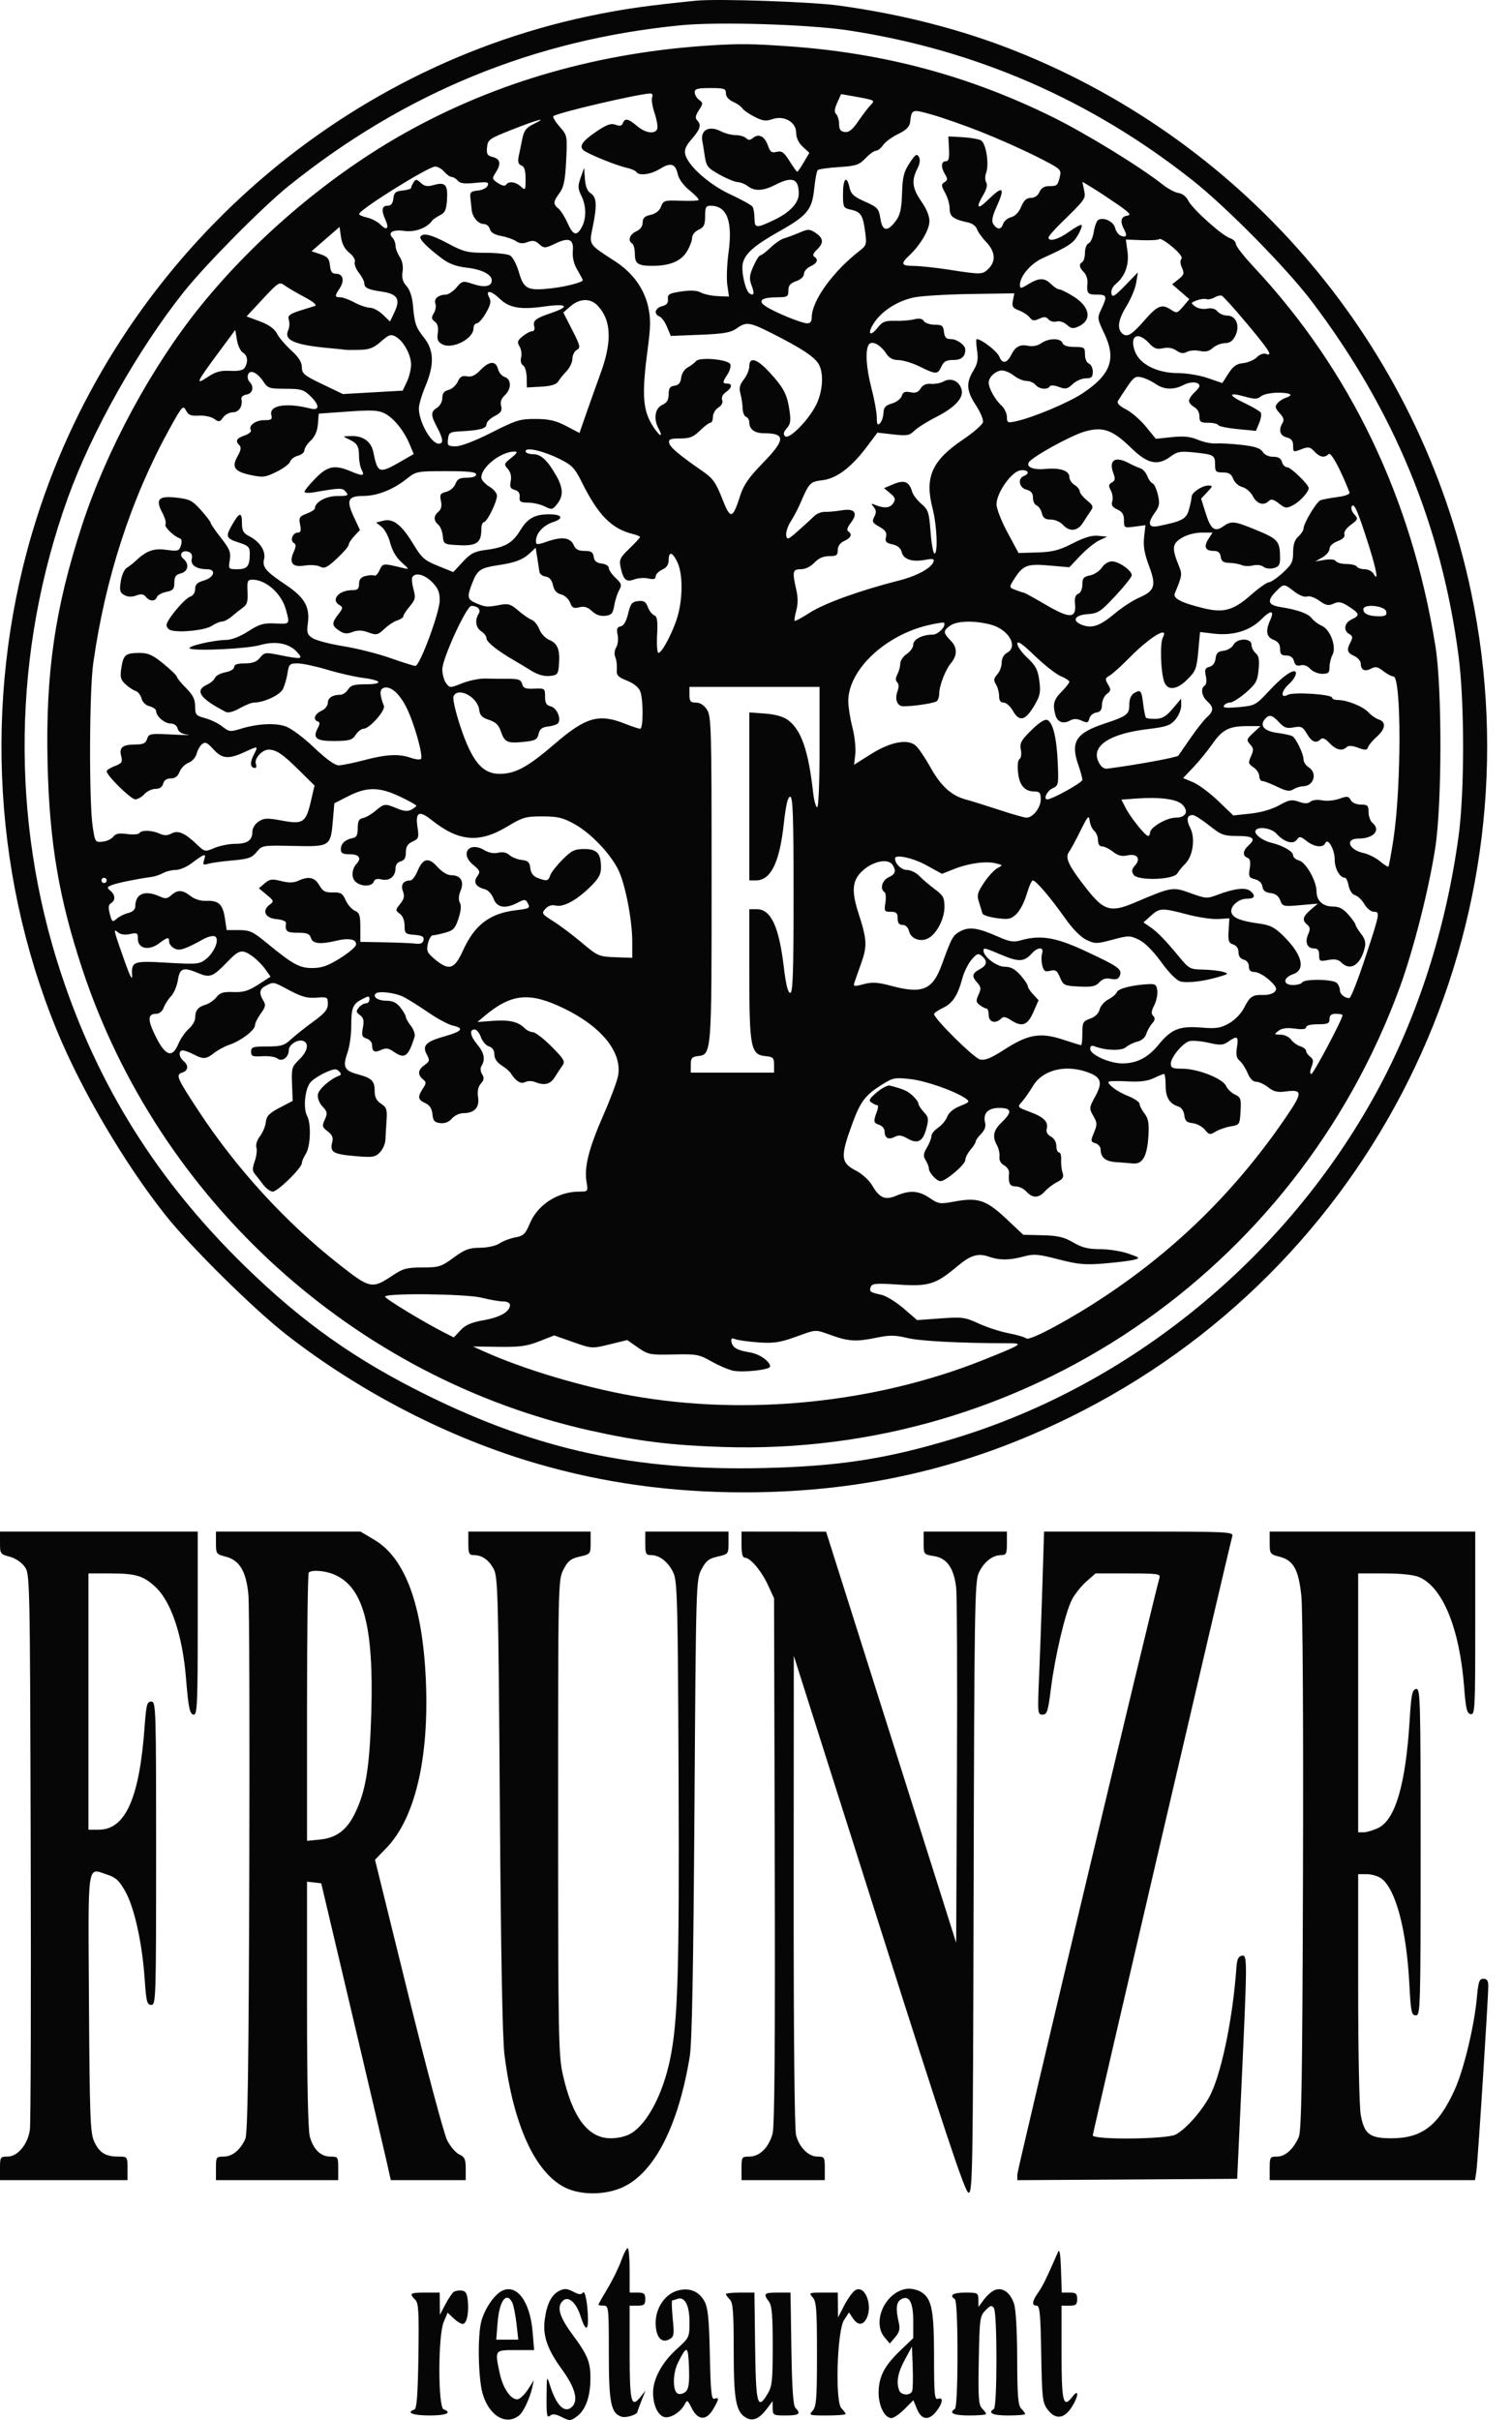 <svg width="50" height="80" viewBox="0 0 50 80" fill="none" xmlns="http://www.w3.org/2000/svg">
<path fill-rule="evenodd" clip-rule="evenodd" d="M23.016 0.023C21.457 0.181 20.805 0.271 19.845 0.458C11.146 2.149 3.922 8.612 1.213 17.125C-0.541 22.638 -0.306 28.726 1.867 34.032C2.68 36.018 4.11 38.453 5.472 40.17C6.295 41.209 8.396 43.284 9.471 44.121C11.925 46.033 14.863 47.544 17.767 48.387C19.963 49.025 22.198 49.334 24.607 49.334C28.663 49.334 32.271 48.462 35.836 46.62C45.692 41.526 50.934 30.457 48.647 19.57C46.941 11.454 41.277 4.738 33.555 1.675C31.786 0.973 29.82 0.469 27.742 0.184C26.829 0.058 23.711 -0.048 23.016 0.023ZM28.049 1.004C32.265 1.642 36.092 3.309 39.449 5.971C40.575 6.863 42.548 8.868 43.374 9.957C46.086 13.536 47.675 17.376 48.236 21.713C48.432 23.231 48.432 26.17 48.236 27.621C47.823 30.68 46.88 33.621 45.509 36.126C42.524 41.577 37.401 45.777 31.576 47.546C29.334 48.228 27.763 48.472 25.235 48.531C21.035 48.629 17.793 47.929 14.153 46.138C11.758 44.959 10.014 43.726 8.097 41.856C5.206 39.036 3.247 35.915 2.011 32.157C0.338 27.072 0.42 21.524 2.243 16.461C3.03 14.275 4.555 11.566 6.075 9.654C6.797 8.746 8.685 6.839 9.55 6.144C13.39 3.061 17.672 1.308 22.519 0.835C23.758 0.714 26.731 0.805 28.049 1.004ZM23.532 1.499C19.839 1.725 16.438 2.694 13.422 4.379C10.926 5.772 8.462 7.855 6.63 10.12C5.026 12.102 3.533 14.86 2.718 17.348C1.814 20.107 1.503 22.257 1.574 25.258C1.636 27.851 1.949 29.701 2.722 32.037C5.257 39.693 11.726 45.56 19.548 47.298C21.095 47.642 22.186 47.777 23.876 47.834C33.825 48.171 42.834 42.067 46.286 32.649C46.739 31.412 47.254 29.389 47.463 28.024C47.687 26.565 47.69 22.745 47.469 21.368C46.683 16.466 44.658 12.241 41.451 8.815C41.131 8.473 40.869 8.135 40.869 8.065C40.869 7.994 40.782 7.909 40.677 7.875C40.413 7.791 39.421 6.898 39.293 6.63C39.233 6.503 39.101 6.399 38.977 6.382C38.86 6.365 38.628 6.243 38.461 6.111C37.718 5.521 35.92 4.418 34.81 3.87C32.041 2.504 29.225 1.75 26.07 1.53C24.87 1.446 24.468 1.441 23.532 1.499ZM24.005 3.085C24.005 3.193 24.096 3.3 24.242 3.365C24.372 3.422 24.509 3.519 24.547 3.579C24.585 3.64 24.766 3.767 24.949 3.86C25.218 3.999 25.33 4.014 25.539 3.94C25.925 3.805 26.328 4.033 26.328 4.387C26.328 4.555 26.405 4.72 26.546 4.851L26.764 5.053L26.58 5.365C26.48 5.537 26.382 5.677 26.364 5.677C26.345 5.677 26.23 5.518 26.108 5.323C25.925 5.031 25.851 4.979 25.685 5.02C25.519 5.062 25.469 5.026 25.394 4.811C25.288 4.506 25.089 4.403 24.904 4.557C24.804 4.64 24.748 4.643 24.672 4.567C24.618 4.512 24.463 4.467 24.328 4.467C24.193 4.467 23.974 4.41 23.842 4.342C23.444 4.135 23.145 4.301 23.229 4.683C23.24 4.73 23.273 4.941 23.304 5.15C23.355 5.496 23.398 5.552 23.79 5.771C24.027 5.903 24.298 6.015 24.392 6.02C24.487 6.024 24.64 6.085 24.731 6.155C24.959 6.329 25.239 6.315 25.64 6.109C26.204 5.82 26.414 5.901 26.414 6.407C26.414 6.709 26.115 7.026 25.6 7.271C25.003 7.555 24.952 7.55 24.95 7.212C24.949 7.057 24.92 6.887 24.886 6.834C24.851 6.781 24.524 6.599 24.16 6.431C23.457 6.106 22.757 5.487 22.662 5.107C22.623 4.952 22.678 4.822 22.877 4.594C23.162 4.268 23.202 4.126 23.051 3.975C22.983 3.906 22.999 3.815 23.11 3.644C23.255 3.423 23.255 3.402 23.118 3.301C23.038 3.242 22.973 3.13 22.973 3.052C22.973 2.937 23.068 2.911 23.489 2.911C23.95 2.911 24.005 2.929 24.005 3.085ZM21.564 3.216C21.536 3.288 21.574 3.525 21.647 3.742C21.72 3.959 21.759 4.192 21.734 4.259C21.662 4.447 21.346 4.403 21.064 4.164C20.772 3.917 20.664 3.896 20.596 4.073C20.562 4.163 20.496 4.177 20.357 4.124C20.206 4.067 20.069 4.115 19.728 4.344C19.259 4.661 19.137 4.838 19.299 4.97C19.45 5.093 20.39 5.475 20.713 5.544C20.866 5.577 21.014 5.64 21.041 5.684C21.126 5.822 21.521 5.771 21.825 5.582C22.18 5.361 22.336 5.408 22.413 5.759C22.448 5.922 22.603 6.133 22.808 6.298C22.993 6.448 23.125 6.59 23.102 6.614C23.078 6.637 22.807 6.648 22.499 6.636C21.975 6.617 21.935 6.629 21.859 6.83C21.807 6.969 21.685 7.065 21.515 7.102C21.316 7.146 21.252 7.208 21.252 7.356C21.252 7.48 21.174 7.587 21.037 7.65C20.818 7.75 20.752 7.958 20.908 8.054C20.955 8.084 20.994 8.238 20.994 8.396C20.994 8.72 21.098 8.789 21.581 8.789C22.145 8.788 22.518 8.634 22.709 8.323C22.807 8.164 22.887 7.957 22.887 7.864C22.887 7.766 22.978 7.651 23.102 7.595C23.279 7.513 23.317 7.436 23.317 7.149C23.317 6.855 23.344 6.801 23.494 6.801C24.042 6.801 24.235 7.305 24.09 8.363C24.038 8.745 24.021 9.225 24.052 9.431L24.107 9.805L23.734 9.789C23.528 9.779 23.275 9.726 23.172 9.669C23.044 9.6 22.836 9.589 22.526 9.636C22.131 9.695 22.072 9.729 22.088 9.886C22.102 10.016 22.046 10.084 21.895 10.122C21.661 10.181 21.609 10.385 21.808 10.462C21.878 10.489 21.99 10.644 22.058 10.808L22.182 11.105L23.151 11.067C23.932 11.036 24.165 10.995 24.355 10.86C24.68 10.627 24.785 10.642 25.561 11.036C26.468 11.495 26.887 11.767 27.052 12.004C27.246 12.282 27.222 12.9 26.999 13.363C26.752 13.876 26.091 14.55 25.961 14.42C25.894 14.352 25.91 14.28 26.018 14.159C26.139 14.024 26.157 13.909 26.108 13.573C26.031 13.04 25.916 12.819 25.451 12.312C25.034 11.858 24.779 11.78 24.779 12.106C24.779 12.218 24.698 12.414 24.599 12.541C24.462 12.716 24.434 12.829 24.484 13.007C24.52 13.136 24.553 13.355 24.557 13.494C24.561 13.632 24.613 13.762 24.672 13.782C24.731 13.802 24.779 13.884 24.779 13.966C24.779 14.192 24.956 14.322 25.263 14.322C25.988 14.322 25.979 14.536 25.219 15.314C24.775 15.769 24.591 16.032 24.485 16.362C24.224 17.175 24.157 17.189 23.881 16.481C23.677 15.959 23.575 15.814 23.248 15.587C22.446 15.03 22.155 14.785 22.128 14.642C22.105 14.521 22.169 14.495 22.49 14.495C22.808 14.495 22.93 14.447 23.145 14.236C23.29 14.093 23.446 13.976 23.492 13.976C23.538 13.976 23.575 13.888 23.575 13.781C23.575 13.674 23.656 13.535 23.754 13.473C23.866 13.403 23.914 13.309 23.881 13.224C23.85 13.141 23.897 13.039 24.003 12.965C24.208 12.821 24.23 12.68 24.048 12.68C23.885 12.68 23.886 12.637 24.058 12.375C24.134 12.258 24.176 12.108 24.151 12.043C24.088 11.88 23.134 11.793 23.016 11.94C22.968 11.998 22.845 12.091 22.742 12.147C22.634 12.204 22.542 12.348 22.526 12.485C22.507 12.655 22.444 12.73 22.306 12.75C22.155 12.772 22.112 12.834 22.112 13.033C22.112 13.221 22.056 13.314 21.897 13.387C21.66 13.495 21.606 13.844 21.775 14.162C21.973 14.534 21.77 14.399 21.541 14.007C21.253 13.512 21.226 12.98 21.418 11.541C21.518 10.784 21.521 10.532 21.433 10.135C21.3 9.538 20.917 9.012 20.346 8.642C19.455 8.066 19.478 8.1 19.598 7.519C19.748 6.79 19.733 6.515 19.536 6.392C19.422 6.32 19.361 6.17 19.343 5.917L19.316 5.547L19.202 5.871C19.104 6.15 19.107 6.233 19.223 6.468C19.385 6.794 19.396 7.198 19.25 7.486C19.082 7.817 18.954 7.791 18.777 7.39C18.686 7.185 18.548 6.964 18.47 6.898C18.284 6.745 18.289 6.672 18.503 6.38C18.644 6.189 18.689 5.968 18.722 5.31C18.763 4.482 18.762 4.479 18.499 4.178C18.354 4.011 18.265 3.858 18.302 3.836C18.524 3.706 21.052 3.116 21.498 3.09C21.568 3.086 21.594 3.136 21.564 3.216ZM28.808 3.303C28.898 3.334 28.894 3.371 28.786 3.479C28.712 3.554 28.531 3.79 28.385 4.003C28.188 4.291 28.072 4.383 27.934 4.364C27.796 4.344 27.748 4.277 27.748 4.104C27.748 3.976 27.705 3.828 27.653 3.775C27.584 3.705 27.593 3.603 27.686 3.395L27.814 3.111L28.254 3.188C28.496 3.229 28.745 3.282 28.808 3.303ZM32.437 4.357C32.981 4.572 33.804 4.938 34.267 5.171C35.073 5.577 35.105 5.603 35.05 5.83C34.977 6.137 34.959 6.153 34.688 6.153C34.533 6.153 34.431 6.215 34.374 6.347C34.321 6.468 34.214 6.542 34.09 6.542C33.945 6.542 33.858 6.621 33.769 6.834C33.693 7.018 33.569 7.146 33.435 7.18C33.318 7.209 33.197 7.313 33.167 7.411C33.105 7.605 32.968 7.599 32.842 7.397C32.786 7.309 32.818 7.141 32.943 6.866C33.251 6.188 33.176 6.113 32.677 6.602C32.32 6.952 32.256 6.886 32.519 6.438C32.628 6.252 32.661 6.108 32.613 6.029C32.572 5.962 32.569 5.825 32.608 5.723C32.718 5.432 32.608 4.732 32.438 4.64C32.357 4.597 32.081 4.549 31.826 4.535L31.361 4.51L31.382 4.921C31.398 5.236 31.373 5.331 31.275 5.331C31.118 5.331 31.109 5.532 31.254 5.767C31.343 5.911 31.339 5.956 31.232 6.024C31.119 6.096 31.122 6.138 31.254 6.374C31.337 6.521 31.404 6.756 31.404 6.896C31.404 7.16 31.527 7.251 32.023 7.357C32.15 7.384 32.276 7.48 32.305 7.569C32.333 7.658 32.471 7.853 32.612 8C32.91 8.314 32.94 8.63 32.695 8.876C32.491 9.081 32.457 9.082 31.404 8.919C30.955 8.849 30.422 8.792 30.221 8.791C29.801 8.789 29.772 8.725 30.067 8.447C30.433 8.102 30.727 7.607 30.735 7.324C30.74 7.148 30.646 6.914 30.471 6.664C30.17 6.234 30.135 5.967 30.332 5.584C30.421 5.413 30.438 5.28 30.386 5.186C30.319 5.067 30.27 5.1 30.078 5.391C29.888 5.68 29.846 5.85 29.829 6.396C29.813 6.905 29.768 7.107 29.63 7.294C29.347 7.675 29.181 7.654 29.114 7.229C29.06 6.893 29.024 6.852 28.603 6.665C28.235 6.502 28.14 6.415 28.093 6.2C28.001 5.778 27.877 5.895 27.877 6.405C27.877 6.853 27.888 6.876 28.129 6.929C28.466 7.004 28.535 7.107 28.607 7.646C28.665 8.078 28.655 8.113 28.423 8.293C27.536 8.983 26.844 9.945 26.844 10.489C26.844 10.625 26.795 10.69 26.694 10.689C26.505 10.687 25.627 10.327 25.326 10.129C25.041 9.941 25.18 9.83 25.704 9.828C26.039 9.827 26.07 9.808 26.07 9.606C26.07 9.439 26.132 9.364 26.328 9.295C26.482 9.241 26.586 9.144 26.586 9.054C26.586 8.971 26.683 8.859 26.801 8.805C27.029 8.701 27.076 8.577 26.924 8.483C26.865 8.446 26.896 8.365 27.01 8.258C27.247 8.036 27.235 7.873 26.971 7.699C26.77 7.567 26.727 7.566 26.433 7.692C26.257 7.767 26.03 7.851 25.929 7.879C25.828 7.907 25.626 8.046 25.479 8.187C25.331 8.328 25.18 8.443 25.141 8.443C25.102 8.443 24.999 8.606 24.912 8.805C24.782 9.102 24.771 9.212 24.851 9.426C24.955 9.702 24.934 9.793 24.788 9.702C24.649 9.616 24.505 8.975 24.563 8.708C24.633 8.388 24.944 8.113 25.748 7.66C26.696 7.127 26.852 6.938 26.924 6.248C26.956 5.937 27.008 5.656 27.041 5.624C27.073 5.591 27.388 5.546 27.741 5.524C28.307 5.487 28.409 5.453 28.619 5.234C28.749 5.097 28.904 4.985 28.963 4.985C29.023 4.985 29.131 4.9 29.204 4.795C29.277 4.69 29.502 4.525 29.704 4.428C29.971 4.299 30.078 4.192 30.097 4.035C30.148 3.604 30.153 3.602 30.819 3.79C31.165 3.887 31.893 4.142 32.437 4.357ZM17.64 4.104C17.399 4.222 17.326 4.319 17.27 4.597C17.231 4.787 17.178 5.049 17.151 5.179C17.116 5.349 17.142 5.431 17.241 5.469C17.341 5.508 17.38 5.634 17.38 5.916C17.38 6.291 17.373 6.303 17.223 6.166C17.047 6.006 16.815 5.979 16.735 6.108C16.703 6.161 16.6 6.139 16.47 6.054C16.27 5.922 16.265 5.901 16.388 5.712C16.578 5.42 16.55 5.256 16.3 5.193C16.115 5.146 16.084 5.095 16.106 4.869C16.131 4.615 16.179 4.582 16.95 4.279C17.811 3.94 18.143 3.856 17.64 4.104ZM14.69 5.677C14.771 5.772 14.882 5.85 14.937 5.85C14.991 5.85 15.082 5.905 15.137 5.973C15.213 6.064 15.361 6.083 15.709 6.047C16.115 6.005 16.172 6.017 16.127 6.135C16.098 6.211 15.953 6.284 15.803 6.299C15.569 6.322 15.534 6.356 15.555 6.542C15.568 6.66 15.587 6.839 15.598 6.939C15.623 7.182 15.818 7.406 16.004 7.406C16.087 7.406 16.175 7.481 16.199 7.573C16.228 7.686 16.35 7.76 16.575 7.802C16.757 7.835 16.979 7.913 17.068 7.974C17.182 8.053 17.292 8.061 17.445 8.003C17.608 7.94 17.698 7.953 17.808 8.052C17.988 8.216 18.018 8.216 18.373 8.047C18.816 7.836 18.977 7.907 18.943 8.297C18.924 8.512 18.975 8.724 19.094 8.926C19.192 9.094 19.273 9.245 19.273 9.261C19.273 9.331 18.717 9.477 18.244 9.53C17.448 9.621 17.322 9.56 17.161 9.004C17.083 8.736 16.954 8.492 16.863 8.443C16.775 8.396 16.408 8.357 16.047 8.357C15.463 8.357 15.329 8.324 14.824 8.054C14.259 7.753 13.989 7.686 13.904 7.825C13.855 7.905 14.145 8.196 14.639 8.563C14.848 8.718 15.105 8.812 15.413 8.846C15.924 8.902 16.262 9.07 16.262 9.269C16.262 9.47 16.026 9.516 15.642 9.389C15.305 9.277 15.286 9.281 15.093 9.507C14.983 9.635 14.823 9.741 14.738 9.741C14.496 9.744 14.338 9.881 14.398 10.037C14.428 10.116 14.404 10.258 14.346 10.354C14.258 10.498 14.264 10.547 14.378 10.632C14.473 10.703 14.504 10.822 14.477 11.008C14.446 11.223 14.477 11.302 14.624 11.381C14.956 11.56 15.659 11.2 15.659 10.851C15.659 10.763 15.708 10.691 15.767 10.69C15.826 10.69 15.963 10.534 16.071 10.344C16.226 10.072 16.248 9.962 16.175 9.826C16.04 9.573 16.241 9.602 16.527 9.877C16.841 10.18 17.214 10.244 18.005 10.132C18.757 10.025 18.869 10.13 18.233 10.345C17.712 10.522 17.616 10.597 17.666 10.787C17.691 10.885 17.663 10.95 17.597 10.95C17.535 10.95 17.394 11.026 17.282 11.118C17.11 11.259 17.095 11.311 17.181 11.454C17.237 11.546 17.261 11.708 17.233 11.814C17.203 11.928 17.229 12.034 17.297 12.076C17.36 12.115 17.414 12.296 17.417 12.478L17.423 12.809L17.896 12.783C18.22 12.764 18.397 12.711 18.456 12.615C18.503 12.537 18.629 12.382 18.735 12.27C18.842 12.158 18.929 11.973 18.929 11.858C18.929 11.744 18.994 11.614 19.074 11.569C19.204 11.496 19.19 11.431 18.923 10.909L18.628 10.33L18.869 10.122C19.173 9.859 19.532 9.854 19.768 10.108C20.216 10.587 20.245 11.285 19.863 12.334C19.716 12.738 19.498 13.348 19.379 13.691L19.163 14.313L18.723 14.083C18.381 13.904 18.158 13.852 17.716 13.85C17.199 13.847 17.068 13.887 16.253 14.3C15.71 14.576 15.245 14.754 15.072 14.754C14.812 14.754 14.79 14.733 14.815 14.517C14.84 14.296 14.873 14.277 15.272 14.256C15.882 14.224 16.089 14.164 16.089 14.02C16.089 13.951 16.209 13.832 16.355 13.756C16.568 13.646 16.611 13.578 16.572 13.42C16.538 13.287 16.578 13.172 16.693 13.067C16.916 12.864 16.916 12.535 16.692 12.463C16.597 12.433 16.496 12.314 16.468 12.198C16.397 11.917 16.176 11.931 15.886 12.235C15.717 12.412 15.593 12.47 15.443 12.441C15.282 12.41 15.211 12.451 15.135 12.62C15.08 12.741 14.943 12.862 14.831 12.891C14.685 12.927 14.627 13.003 14.627 13.156C14.627 13.276 14.551 13.417 14.455 13.478C14.239 13.613 14.239 13.722 14.455 14.127C14.655 14.503 14.673 14.668 14.511 14.668C14.258 14.668 13.852 13.949 13.852 13.501C13.852 13.379 13.949 13.048 14.068 12.766C14.367 12.052 14.354 11.583 14.023 11.164C13.746 10.815 13.712 10.714 13.652 10.059C13.629 9.806 13.546 9.569 13.442 9.454C13.316 9.316 13.281 9.188 13.312 8.984C13.34 8.806 13.305 8.624 13.217 8.49C13.14 8.372 13.078 8.205 13.078 8.118C13.078 8.031 13.035 7.916 12.982 7.863C12.807 7.687 12.986 7.581 13.371 7.634C13.725 7.683 14.119 7.537 14.293 7.292C14.322 7.251 14.438 7.171 14.551 7.115C14.718 7.032 14.761 6.935 14.783 6.591C14.813 6.104 14.723 6.007 14.341 6.117C14.138 6.176 14.041 6.16 13.917 6.047C13.778 5.92 13.745 5.917 13.676 6.026C13.633 6.096 13.596 6.179 13.595 6.212C13.595 6.245 13.468 6.283 13.315 6.298C13.082 6.321 13.03 6.365 13.008 6.563C12.989 6.731 12.932 6.801 12.814 6.801C12.625 6.801 12.603 6.953 12.748 7.273C12.879 7.562 12.792 7.638 12.578 7.422C12.484 7.328 12.287 7.224 12.14 7.192C11.994 7.159 11.874 7.107 11.876 7.075C11.881 6.93 14.159 5.509 14.391 5.506C14.474 5.505 14.609 5.582 14.69 5.677ZM36.947 6.751C37.367 7.042 37.423 7.108 37.269 7.131C37.065 7.161 37.032 7.322 37.176 7.592C37.285 7.797 37.246 7.863 37.06 7.791C36.987 7.762 36.903 7.646 36.874 7.531C36.821 7.319 36.488 7.165 36.314 7.273C36.264 7.304 36.199 7.48 36.17 7.665C36.14 7.85 36.063 8.021 35.997 8.046C35.932 8.072 35.879 8.208 35.879 8.349C35.879 8.49 35.84 8.63 35.792 8.66C35.67 8.735 35.686 8.842 35.842 8.999C35.916 9.074 35.97 9.223 35.961 9.33C35.931 9.701 35.961 9.74 36.266 9.74C36.608 9.74 36.624 9.787 36.422 10.213C36.28 10.512 36.282 10.528 36.52 11.03C36.918 11.865 36.733 12.379 35.814 12.993C35.336 13.313 34.152 13.809 33.577 13.931C33.322 13.985 33.297 13.971 33.297 13.78C33.297 13.665 33.216 13.497 33.117 13.406C32.908 13.217 32.695 12.833 32.695 12.647C32.695 12.464 32.936 12.247 33.139 12.247C33.235 12.247 33.412 12.325 33.532 12.42C33.652 12.515 33.838 12.593 33.944 12.593C34.05 12.593 34.185 12.651 34.244 12.723C34.362 12.866 34.637 12.896 34.712 12.774C34.741 12.727 34.866 12.735 35.016 12.791C35.237 12.875 35.297 12.863 35.472 12.697C35.584 12.592 35.778 12.507 35.906 12.507C36.095 12.507 36.137 12.468 36.137 12.288C36.137 12.167 36.079 12.046 36.008 12.019C35.934 11.991 35.879 11.862 35.879 11.719C35.879 11.485 35.857 11.469 35.532 11.469C35.303 11.469 35.168 11.425 35.135 11.339C35.071 11.17 34.678 11.174 34.433 11.346C34.313 11.43 34.15 11.463 34.005 11.432C33.731 11.375 33.578 11.455 33.44 11.732C33.299 12.013 33.14 12.037 33.047 11.791C32.981 11.618 32.456 11.21 32.298 11.21C32.274 11.21 32.279 11.378 32.31 11.584C32.354 11.88 32.328 12.021 32.187 12.254C31.941 12.659 31.961 12.926 32.272 13.397C32.417 13.618 32.523 13.868 32.507 13.952C32.491 14.037 32.189 14.3 31.836 14.538C30.816 15.226 30.573 15.776 30.838 16.802C30.983 17.365 31.023 18.299 30.901 18.299C30.861 18.299 30.803 17.978 30.773 17.585C30.724 16.936 30.697 16.853 30.468 16.656C30.329 16.537 30.191 16.356 30.162 16.253C30.065 15.92 29.906 15.855 29.552 16.003L29.234 16.137L29.437 16.305C29.604 16.442 29.623 16.5 29.543 16.629C29.442 16.793 29.243 16.815 28.952 16.695C28.802 16.633 28.794 16.641 28.894 16.764C28.98 16.871 28.984 16.947 28.911 17.085C28.828 17.242 28.849 17.284 29.08 17.414C29.283 17.529 29.334 17.608 29.299 17.752C29.262 17.905 29.3 17.95 29.512 17.996C29.685 18.034 29.787 18.12 29.82 18.255C29.88 18.495 30.17 18.588 30.603 18.506C30.844 18.461 30.902 18.474 30.871 18.568C30.801 18.781 30.32 19.042 29.716 19.194C28.482 19.505 27.262 19.944 26.795 20.244C26.528 20.416 26.295 20.542 26.278 20.525C26.261 20.508 26.285 20.353 26.332 20.181C26.39 19.974 26.39 19.744 26.332 19.495C26.194 18.893 26.211 18.817 26.485 18.817C26.633 18.817 26.807 18.733 26.93 18.601C27.067 18.455 27.225 18.385 27.419 18.385C27.661 18.385 27.705 18.354 27.705 18.183C27.705 18.051 27.78 17.946 27.92 17.882C28.145 17.779 28.195 17.655 28.047 17.563C27.994 17.529 28.025 17.425 28.129 17.293C28.386 16.964 28.273 16.797 27.842 16.869C27.648 16.901 27.396 16.925 27.282 16.921C27.168 16.918 27.013 16.976 26.938 17.05C26.863 17.124 26.627 17.34 26.414 17.53C26.061 17.844 26.024 17.859 25.999 17.695C25.984 17.596 26.051 17.39 26.149 17.237C26.247 17.084 26.386 16.823 26.457 16.656C26.76 15.953 26.788 15.924 27.194 15.876C27.66 15.822 28.151 15.453 28.663 14.772L29.016 14.302L29.535 14.361C29.991 14.413 30.076 14.398 30.235 14.241C30.334 14.142 30.663 13.935 30.966 13.781C31.593 13.462 31.883 13.141 31.795 12.863C31.709 12.592 31.447 12.477 31.211 12.607C31.104 12.665 30.913 12.703 30.785 12.69C30.629 12.675 30.518 12.724 30.445 12.841C30.366 12.969 30.277 13.002 30.105 12.967C29.926 12.931 29.861 12.959 29.819 13.091C29.79 13.184 29.644 13.296 29.495 13.339C29.282 13.4 29.223 13.466 29.215 13.652C29.209 13.781 29.158 13.934 29.1 13.992C29.018 14.075 28.995 14.033 28.994 13.799C28.993 13.635 28.916 13.209 28.823 12.852C28.644 12.164 28.606 11.588 28.728 11.395C28.824 11.243 29.111 11.388 29.306 11.688C29.404 11.838 29.525 11.902 29.715 11.904C29.863 11.906 30.178 12.002 30.415 12.119C30.952 12.385 31.009 12.385 31.131 12.117C31.207 11.948 31.293 11.901 31.523 11.901C31.794 11.901 31.921 11.791 31.921 11.555C31.921 11.41 31.646 11.21 31.447 11.21C31.289 11.21 31.238 11.157 31.216 10.972C31.193 10.767 31.151 10.734 30.907 10.734C30.752 10.734 30.592 10.68 30.551 10.614C30.499 10.531 30.401 10.514 30.23 10.556C30.095 10.591 29.811 10.613 29.598 10.607C29.27 10.597 29.181 10.632 29.021 10.834C28.756 11.168 28.668 11.02 28.915 10.657C29.186 10.26 29.697 9.94 30.233 9.831C30.475 9.781 31.319 9.731 32.108 9.719L33.543 9.697L33.496 9.933C33.456 10.133 33.486 10.183 33.696 10.261C33.831 10.312 33.99 10.416 34.049 10.493C34.135 10.607 34.195 10.616 34.365 10.538C34.527 10.463 34.596 10.468 34.671 10.557C34.723 10.621 34.844 10.653 34.938 10.628C35.037 10.602 35.182 10.649 35.279 10.737C35.42 10.865 35.486 10.874 35.666 10.792C36.12 10.584 36.049 10.147 35.507 9.805C35.299 9.674 35.085 9.567 35.031 9.567C34.976 9.567 34.855 9.489 34.76 9.394C34.544 9.177 34.361 9.177 34.007 9.393C33.763 9.543 33.727 9.547 33.727 9.425C33.727 9.132 34.082 8.713 34.484 8.532C35.331 8.149 35.488 8.046 35.648 7.769C35.739 7.613 35.793 7.464 35.768 7.439C35.743 7.414 35.558 7.513 35.357 7.659C35.008 7.913 34.674 8.007 34.674 7.852C34.674 7.811 34.849 7.607 35.062 7.398C35.919 6.559 35.907 6.576 35.849 6.283L35.794 6.01L36.116 6.204C36.293 6.311 36.667 6.558 36.947 6.751ZM11.552 8.357C11.683 8.46 11.759 8.589 11.732 8.66C11.706 8.728 11.766 8.888 11.865 9.014C11.964 9.141 12.046 9.296 12.046 9.358C12.046 9.515 12.166 9.574 12.621 9.64C13.14 9.715 13.25 9.886 13.049 10.309L12.897 10.629L12.66 10.401C12.53 10.275 12.338 10.172 12.234 10.172C12.13 10.172 11.9 10.095 11.724 10C11.547 9.904 11.334 9.827 11.251 9.827C11.064 9.827 11.062 9.79 11.238 9.522C11.403 9.268 11.342 9.049 11.107 9.049C10.98 9.049 10.931 8.98 10.911 8.775C10.889 8.551 10.831 8.483 10.593 8.403L10.303 8.305L10.765 7.904L11.228 7.502L11.277 7.84C11.309 8.063 11.401 8.237 11.552 8.357ZM39.068 8.558C39.02 8.606 39.027 8.722 39.086 8.851C39.17 9.037 39.155 9.086 38.972 9.232L38.761 9.398L39.046 9.645L39.331 9.891L39.126 10.13C38.926 10.364 38.916 10.366 38.696 10.222C38.423 10.042 38.263 10.11 37.855 10.58C37.437 11.061 37.275 11.161 37.122 11.034C36.928 10.872 36.973 10.569 37.258 10.108C37.401 9.876 37.543 9.533 37.573 9.346L37.628 9.005L37.207 9.438C36.85 9.805 36.781 9.844 36.753 9.701C36.734 9.605 36.794 9.473 36.891 9.394C37.202 9.141 37.344 8.751 37.285 8.317L37.231 7.919L37.756 7.94C38.044 7.951 38.306 7.935 38.337 7.904C38.368 7.872 38.563 7.989 38.77 8.163C38.998 8.354 39.116 8.51 39.068 8.558ZM10.067 9.819C10.37 9.981 10.493 10.087 10.411 10.115C10.34 10.139 10.107 10.211 9.895 10.276C9.631 10.357 9.518 10.435 9.54 10.521C9.585 10.696 9.58 10.799 9.519 10.95C9.395 11.257 9.787 11.412 10.938 11.513C11.156 11.533 11.369 11.555 11.411 11.562C11.452 11.57 11.669 11.572 11.892 11.566C12.213 11.558 12.36 11.501 12.598 11.291C12.852 11.066 12.925 11.041 13.078 11.124C13.336 11.262 13.594 11.724 13.594 12.05C13.594 12.203 13.532 12.46 13.455 12.621L13.316 12.914L12.328 12.97L11.34 13.027L10.662 12.702C10.059 12.413 9.984 12.351 9.982 12.139C9.981 11.972 9.877 11.807 9.631 11.584C9.439 11.409 9.226 11.159 9.159 11.028C9.076 10.867 8.894 10.737 8.595 10.625L8.154 10.46L8.692 9.881C9.205 9.331 9.239 9.309 9.412 9.435C9.512 9.508 9.806 9.681 10.067 9.819ZM41.234 10.698C41.982 11.591 42.108 11.793 41.856 11.697C41.784 11.669 41.651 11.72 41.561 11.811C41.471 11.902 41.268 11.988 41.111 12.004C40.892 12.025 40.779 12.104 40.623 12.347L40.42 12.664L39.943 12.499C39.68 12.408 39.238 12.334 38.96 12.334C38.264 12.334 37.684 12.04 37.528 11.608C37.343 11.095 37.624 10.938 38 11.346C38.165 11.525 38.255 11.557 38.459 11.512C38.626 11.476 38.778 11.502 38.901 11.588C39.039 11.685 39.132 11.697 39.252 11.632C39.343 11.584 39.533 11.57 39.675 11.601C39.863 11.643 39.981 11.616 40.105 11.503C40.199 11.418 40.379 11.346 40.506 11.344C40.673 11.341 40.769 11.271 40.855 11.092C41.013 10.763 40.874 10.432 40.58 10.432C40.467 10.432 40.323 10.37 40.26 10.295C40.186 10.205 40.067 10.174 39.916 10.204C39.785 10.23 39.616 10.199 39.524 10.131C39.37 10.017 39.373 10.008 39.578 9.93C39.697 9.886 39.839 9.867 39.896 9.888C39.952 9.91 40.068 9.887 40.154 9.837C40.239 9.787 40.348 9.757 40.396 9.772C40.443 9.786 40.821 10.203 41.234 10.698ZM8.033 11.658C8.188 11.745 8.214 11.963 8.093 12.156C8.039 12.241 7.887 12.274 7.61 12.259C7.296 12.243 7.131 12.288 6.867 12.464C6.445 12.745 6.487 12.651 7.242 11.633L7.78 10.907L7.836 11.243C7.867 11.428 7.956 11.614 8.033 11.658ZM8.723 12.633C8.853 12.832 8.92 12.852 9.44 12.852C9.946 12.852 10.043 12.88 10.255 13.085C10.576 13.393 10.578 13.585 10.26 13.504C9.469 13.302 8.89 13.399 8.973 13.718C9.011 13.864 8.975 13.89 8.736 13.89C8.448 13.89 8.204 14.075 8.295 14.223C8.323 14.268 8.23 14.346 8.088 14.396C7.815 14.491 7.772 14.575 7.919 14.723C7.982 14.786 7.964 14.893 7.862 15.072C7.651 15.441 7.747 15.587 8.275 15.7C8.69 15.79 8.769 15.781 9.138 15.601C9.362 15.492 9.567 15.338 9.594 15.26C9.621 15.181 9.738 15.093 9.855 15.064C9.971 15.034 10.067 14.954 10.067 14.886C10.067 14.817 10.161 14.672 10.277 14.563C10.416 14.431 10.495 14.25 10.513 14.019L10.54 13.674L11.506 13.605C12.303 13.549 12.516 13.56 12.727 13.67C13.026 13.826 13.362 14.243 13.549 14.692L13.681 15.01L13.229 15.27C12.542 15.666 12.486 15.646 12.346 14.949C12.276 14.6 12.013 14.407 11.618 14.414C11.32 14.42 11.319 14.422 11.529 14.52C11.815 14.653 11.87 14.744 11.872 15.084C11.873 15.242 11.914 15.446 11.963 15.538C12.07 15.739 11.994 15.747 11.586 15.575C11.064 15.357 10.831 15.405 10.429 15.816C10.23 16.02 10.067 16.219 10.067 16.258C10.067 16.297 10.212 16.304 10.389 16.273C11.257 16.123 11.323 16.122 11.437 16.26C11.538 16.381 11.506 16.397 11.153 16.397C10.779 16.397 10.411 16.602 10.411 16.81C10.411 16.847 10.29 16.924 10.141 16.98C9.9 17.071 9.877 17.11 9.924 17.345C9.964 17.544 9.945 17.607 9.847 17.607C9.68 17.607 9.58 17.864 9.714 17.948C9.794 17.997 9.794 18.063 9.716 18.236C9.547 18.608 9.666 18.762 10.071 18.697C10.263 18.666 10.492 18.682 10.585 18.732C10.726 18.808 10.817 18.764 11.141 18.463C11.355 18.265 11.529 18.063 11.529 18.012C11.529 17.962 11.613 17.831 11.716 17.721L11.903 17.521L11.704 17.095C11.441 16.529 11.501 16.397 12.021 16.395C12.482 16.393 13.01 16.181 13.464 15.818C13.757 15.584 13.802 15.575 14.756 15.575C15.49 15.575 15.745 15.603 15.745 15.684C15.745 15.75 15.627 15.792 15.442 15.792C15.202 15.792 15.123 15.834 15.061 15.997C15.018 16.112 14.883 16.227 14.756 16.259C14.559 16.309 14.536 16.349 14.581 16.559C14.617 16.724 14.592 16.837 14.502 16.912C14.335 17.051 14.332 17.209 14.493 17.344C14.561 17.401 14.629 17.571 14.643 17.721C14.669 17.993 14.676 17.997 15.184 18.023C15.759 18.052 15.917 17.941 15.917 17.504C15.917 17.371 15.955 17.261 16.001 17.261C16.105 17.261 16.434 16.595 16.434 16.386C16.434 16.302 16.317 16.165 16.175 16.081C16.034 15.996 15.917 15.863 15.917 15.785C15.917 15.438 16.571 14.926 17.012 14.928C17.13 14.928 17.106 14.975 16.907 15.135C16.664 15.33 16.658 15.351 16.793 15.502C16.886 15.607 16.919 15.746 16.889 15.905C16.851 16.1 16.877 16.157 17.022 16.195C17.144 16.227 17.196 16.303 17.184 16.428C17.168 16.585 17.21 16.613 17.466 16.616C17.632 16.617 17.878 16.674 18.014 16.742C18.244 16.858 18.272 16.852 18.422 16.665C18.634 16.402 18.627 16.136 18.398 15.732C18.103 15.211 17.89 15.014 17.623 15.014C17.489 15.014 17.38 14.97 17.38 14.918C17.38 14.771 17.952 14.9 18.498 15.169C18.912 15.373 19.004 15.469 19.23 15.922C19.78 17.03 20.221 17.479 20.929 17.654C21.059 17.686 21.166 17.73 21.166 17.753C21.166 17.775 21.008 17.946 20.815 18.132C20.501 18.435 20.47 18.501 20.523 18.752C20.612 19.17 20.708 19.256 20.972 19.155C21.095 19.108 21.305 19.094 21.439 19.123C21.616 19.163 21.682 19.144 21.682 19.054C21.682 18.987 21.779 18.887 21.897 18.833C22.044 18.766 22.112 18.665 22.112 18.517C22.112 18.212 22.239 18.245 22.404 18.593C22.581 18.969 22.582 19.773 22.406 20.379C22.258 20.887 21.892 21.584 21.773 21.584C21.732 21.584 21.713 21.315 21.73 20.986C21.754 20.52 21.733 20.378 21.634 20.34C21.564 20.313 21.469 20.191 21.423 20.067C21.355 19.889 21.289 19.849 21.101 19.871C20.899 19.894 20.851 19.955 20.771 20.287C20.71 20.543 20.626 20.686 20.526 20.706C20.406 20.729 20.384 20.791 20.424 20.99C20.452 21.13 20.43 21.316 20.376 21.403C20.319 21.495 20.307 21.628 20.347 21.724C20.385 21.813 20.408 21.992 20.397 22.122C20.381 22.325 20.429 22.378 20.736 22.502C20.957 22.59 21.123 22.725 21.172 22.855C21.277 23.132 21.275 24.091 21.169 24.091C21.123 24.091 20.89 24.013 20.649 23.918C19.807 23.584 19.366 23.711 18.362 24.575C17.457 25.354 17.058 25.574 16.537 25.582C15.961 25.591 15.615 25.182 15.232 24.042C15.072 23.564 14.965 23.107 14.996 23.026C15.125 22.689 15.798 23.036 15.847 23.466C15.868 23.648 15.941 23.724 16.171 23.798C16.389 23.869 16.493 23.968 16.56 24.17C16.683 24.536 16.775 24.58 17.308 24.526C17.702 24.486 17.766 24.452 17.81 24.264C17.847 24.103 17.925 24.04 18.115 24.019C18.255 24.004 18.403 23.958 18.445 23.918C18.577 23.789 18.421 23.405 18.217 23.353C18.067 23.315 18.024 23.243 18.025 23.028C18.025 22.758 18.016 22.751 17.668 22.766C17.377 22.779 17.303 22.75 17.266 22.61C17.229 22.469 17.149 22.439 16.806 22.44C16.578 22.441 16.236 22.437 16.046 22.432C15.857 22.426 15.515 22.496 15.287 22.586C14.878 22.749 14.871 22.748 14.75 22.583C14.682 22.491 14.627 22.285 14.627 22.125C14.627 21.771 15.427 20.027 15.589 20.029C15.8 20.032 15.913 20.154 15.828 20.289C15.695 20.5 15.735 20.758 15.917 20.872C16.012 20.931 16.089 21.038 16.089 21.108C16.089 21.226 16.476 21.531 17.023 21.844C17.148 21.915 17.395 22.064 17.571 22.174C17.779 22.303 17.991 22.363 18.174 22.346C18.434 22.321 18.458 22.293 18.483 21.981C18.523 21.484 18.444 21.272 18.173 21.159C18.036 21.102 17.89 20.948 17.835 20.803C17.782 20.662 17.668 20.521 17.581 20.489C17.494 20.457 17.294 20.319 17.137 20.183C16.892 19.971 16.806 19.944 16.535 19.996C16.109 20.077 16.064 20.074 15.755 19.945C15.449 19.818 15.433 19.734 15.627 19.249C15.789 18.841 15.895 18.77 16.477 18.684C17.03 18.603 17.292 18.503 17.525 18.283L17.713 18.106L17.767 18.44C17.797 18.624 17.829 18.832 17.838 18.904C17.848 18.975 17.939 19.046 18.042 19.06C18.169 19.079 18.247 19.169 18.285 19.341C18.323 19.516 18.407 19.613 18.555 19.65C18.673 19.68 18.805 19.799 18.85 19.918C18.917 20.095 18.97 20.122 19.156 20.076C19.321 20.034 19.433 20.068 19.576 20.203C19.704 20.323 19.856 20.377 20.016 20.358C20.221 20.335 20.268 20.281 20.31 20.028C20.337 19.861 20.409 19.633 20.47 19.52C20.57 19.336 20.558 19.292 20.357 19.105C20.234 18.991 20.133 18.843 20.133 18.776C20.133 18.709 20.029 18.644 19.897 18.629C19.727 18.609 19.652 18.546 19.633 18.407C19.611 18.251 19.55 18.212 19.33 18.212C19.128 18.212 19.033 18.161 18.971 18.018C18.863 17.77 18.591 17.732 18.107 17.898C17.752 18.019 17.724 18.018 17.724 17.88C17.724 17.633 17.965 17.367 18.284 17.261C18.662 17.136 18.595 17.002 18.153 17.002C17.682 17.002 17.445 17.135 17.203 17.534C16.95 17.952 16.697 18.097 16.081 18.177C15.689 18.228 15.567 18.29 15.303 18.574L14.99 18.912L14.486 18.708C14.041 18.529 13.945 18.445 13.674 17.996C13.284 17.351 13.005 17.131 12.679 17.213L12.437 17.274L12.622 17.419C12.723 17.499 12.851 17.739 12.905 17.953C12.967 18.199 13.104 18.432 13.277 18.587C13.539 18.821 13.542 18.829 13.336 18.779C12.661 18.614 12.658 18.615 12.552 18.848C12.496 18.971 12.419 19.052 12.381 19.028C12.343 19.004 12.213 19.01 12.092 19.04C11.934 19.08 11.873 19.153 11.873 19.302C11.873 19.466 11.828 19.509 11.653 19.509C11.198 19.509 10.924 19.834 11.232 20.007C11.348 20.073 11.342 20.11 11.189 20.306C10.963 20.595 10.968 20.685 11.217 20.849C11.375 20.953 11.473 20.963 11.657 20.893C11.829 20.827 11.974 20.831 12.184 20.907C12.45 21.004 12.493 20.995 12.711 20.789C12.842 20.666 13.036 20.539 13.143 20.507C13.249 20.475 13.336 20.415 13.336 20.374C13.336 20.334 13.431 20.186 13.548 20.047C13.736 19.823 13.75 19.758 13.673 19.478C13.625 19.303 13.609 19.122 13.638 19.076C13.738 18.914 14.039 18.991 14.289 19.243C14.483 19.438 14.541 19.575 14.541 19.84C14.541 20.242 13.883 22.017 13.736 22.014C13.682 22.013 13.309 21.896 12.908 21.754C12.506 21.612 11.81 21.436 11.36 21.363C10.91 21.291 10.45 21.17 10.337 21.096C10.16 20.98 10.139 20.913 10.18 20.607C10.252 20.062 10.075 19.752 9.451 19.333C8.786 18.888 8.667 18.747 8.733 18.484C8.797 18.227 8.598 17.912 8.259 17.736C8.048 17.627 8.002 17.548 8.002 17.302C8.002 16.91 7.918 16.924 7.671 17.358C7.448 17.75 7.47 17.799 7.937 17.949C8.21 18.037 8.26 18.091 8.26 18.298C8.26 18.716 8.18 18.817 7.852 18.817C7.554 18.817 7.55 18.812 7.598 18.516C7.639 18.257 7.598 18.152 7.308 17.783C7.122 17.547 6.968 17.323 6.966 17.285C6.964 17.248 6.818 17.058 6.643 16.861C6.359 16.544 6.27 16.499 5.827 16.45C5.237 16.384 5.129 16.506 5.374 16.963C5.457 17.119 5.502 17.286 5.472 17.334C5.422 17.415 5.748 17.731 5.952 17.8C6.009 17.819 6.021 17.91 5.982 18.032C5.924 18.216 5.886 18.228 5.499 18.176C5.074 18.119 4.844 18.204 4.468 18.558C4.392 18.629 4.266 18.727 4.189 18.774C4.111 18.822 4.023 19.022 3.993 19.22C3.947 19.525 3.965 19.593 4.115 19.674C4.231 19.736 4.363 19.741 4.505 19.686C4.664 19.626 4.745 19.637 4.822 19.73C4.952 19.887 5.13 19.891 5.189 19.737C5.213 19.673 5.353 19.596 5.499 19.567C5.723 19.522 5.765 19.474 5.765 19.261C5.765 19.064 5.812 18.997 5.98 18.955C6.225 18.893 6.268 18.64 6.062 18.469C5.898 18.332 6.033 18.164 6.242 18.245C6.336 18.281 6.371 18.362 6.341 18.474C6.289 18.675 6.496 18.817 6.841 18.817C7.167 18.817 7.088 19.092 6.732 19.194C6.522 19.255 6.453 19.323 6.453 19.472C6.453 19.587 6.388 19.691 6.299 19.719C6.104 19.782 5.507 20.494 5.507 20.665C5.507 20.736 5.574 20.813 5.657 20.837C5.96 20.923 6.784 20.834 7.001 20.691C7.122 20.612 7.277 20.546 7.346 20.546C7.415 20.546 7.561 20.468 7.672 20.372C7.782 20.277 7.948 20.145 8.04 20.08C8.171 19.988 8.203 19.875 8.186 19.563C8.168 19.208 8.186 19.163 8.346 19.163C8.798 19.163 9.311 19.623 9.456 20.157C9.588 20.645 9.597 20.633 9.097 20.61C8.712 20.593 8.577 20.632 8.207 20.871C7.941 21.042 7.657 21.153 7.478 21.155C7.037 21.161 6.13 21.378 6.281 21.441C6.493 21.53 8.187 21.445 8.607 21.324C9.101 21.182 9.549 21.263 9.81 21.542C10.046 21.794 9.991 21.805 9.25 21.656C8.778 21.56 8.741 21.565 8.598 21.742C8.488 21.879 8.353 21.93 8.095 21.93C7.853 21.93 7.744 21.967 7.744 22.05C7.744 22.118 7.617 22.194 7.451 22.225C7.29 22.255 7.136 22.338 7.109 22.408C7.082 22.479 6.96 22.582 6.839 22.638C6.425 22.827 6.621 23.103 7.479 23.54C7.549 23.575 7.741 23.521 7.926 23.414C8.105 23.311 8.321 23.226 8.406 23.225C8.733 23.222 9.253 22.979 9.354 22.782C9.411 22.67 9.48 22.432 9.508 22.254C9.554 21.955 9.581 21.93 9.84 21.93C9.995 21.93 10.435 22.023 10.816 22.138C11.198 22.253 11.728 22.374 11.994 22.408C12.634 22.488 12.697 22.621 12.094 22.621C11.71 22.621 11.596 22.655 11.509 22.794C11.45 22.889 11.337 22.967 11.258 22.967C10.998 22.967 10.841 23.069 10.841 23.237C10.841 23.33 10.746 23.446 10.626 23.501C10.402 23.604 10.339 23.793 10.509 23.85C10.583 23.875 10.583 23.929 10.509 24.067C10.33 24.405 10.456 24.502 11.07 24.496C11.56 24.491 11.649 24.465 11.763 24.291C11.835 24.181 11.952 24.091 12.024 24.091C12.215 24.091 12.753 23.487 12.695 23.337C12.552 22.962 12.549 22.794 12.682 22.742C12.907 22.655 13.218 22.928 13.455 23.418C13.71 23.943 14.004 25.005 13.919 25.09C13.887 25.122 13.737 25.105 13.586 25.052C13.192 24.914 12.783 24.934 12.046 25.128C11.691 25.222 11.311 25.299 11.202 25.3C11.074 25.301 10.784 25.092 10.381 24.709C10.023 24.368 9.62 24.07 9.435 24.009C9.08 23.891 8.496 23.925 7.948 24.096C7.622 24.198 7.574 24.192 7.356 24.02C7.226 23.916 6.969 23.791 6.786 23.742C6.48 23.659 6.453 23.627 6.453 23.35C6.453 23.12 6.381 22.975 6.152 22.745C5.986 22.579 5.851 22.412 5.851 22.374C5.851 22.337 5.652 22.143 5.409 21.945C5.049 21.65 4.902 21.584 4.613 21.585C4.15 21.587 4.081 21.643 4.013 22.077C3.966 22.383 3.987 22.469 4.145 22.616C4.248 22.713 4.399 22.813 4.481 22.839C4.562 22.865 4.652 22.978 4.68 23.09C4.71 23.212 4.817 23.315 4.947 23.348C5.065 23.378 5.162 23.447 5.162 23.502C5.162 23.676 5.44 23.918 5.639 23.918C5.756 23.918 5.848 23.983 5.874 24.085C5.904 24.198 6.011 24.263 6.207 24.287C6.366 24.306 6.142 24.304 5.709 24.282C4.965 24.244 4.92 24.251 4.865 24.425C4.819 24.569 4.737 24.61 4.49 24.611C4.053 24.613 3.935 24.705 4.006 24.989C4.057 25.193 4.031 25.235 3.796 25.324C3.648 25.38 3.528 25.457 3.528 25.497C3.528 25.638 4.329 26.425 4.473 26.425C4.553 26.425 4.69 26.347 4.775 26.252C4.861 26.157 5.025 26.079 5.141 26.079C5.278 26.079 5.366 26.02 5.396 25.906C5.425 25.794 5.513 25.733 5.648 25.733C5.79 25.733 5.881 25.665 5.937 25.516C5.983 25.396 6.116 25.261 6.234 25.216C6.353 25.171 6.472 25.038 6.502 24.919C6.532 24.8 6.612 24.656 6.681 24.599C6.783 24.514 6.852 24.545 7.055 24.768C7.344 25.086 7.55 25.106 8.076 24.867C8.553 24.649 8.547 24.648 8.388 24.958C8.256 25.213 8.275 25.387 8.434 25.387C8.477 25.387 8.49 25.328 8.462 25.255C8.397 25.085 8.666 24.782 8.881 24.782C9.135 24.782 9.347 24.925 9.895 25.468L10.401 25.968L10.286 26.465C10.117 27.195 10.027 27.257 9.329 27.128C8.835 27.037 8.73 27.041 8.552 27.158C8.434 27.235 8.346 27.378 8.346 27.49C8.346 27.779 8.184 27.895 7.78 27.895C7.582 27.895 7.275 27.956 7.097 28.03C6.778 28.164 6.771 28.163 6.506 27.911C6.104 27.529 5.887 27.437 5.668 27.555C5.533 27.627 5.429 27.628 5.276 27.558C5.024 27.442 4.674 27.433 4.608 27.541C4.582 27.584 4.399 27.597 4.203 27.571C3.935 27.535 3.821 27.557 3.746 27.659C3.691 27.735 3.533 27.809 3.396 27.824C3.151 27.851 3.143 27.839 3.066 27.333C2.941 26.505 2.952 22.865 3.083 21.93C3.477 19.122 4.335 16.481 5.6 14.186C6.02 13.425 6.056 13.384 6.149 13.566C6.229 13.722 6.311 13.756 6.575 13.74C6.754 13.729 6.982 13.776 7.08 13.845C7.24 13.958 7.27 13.954 7.377 13.801C7.442 13.707 7.587 13.63 7.7 13.63C7.903 13.63 8.034 13.426 7.983 13.188C7.97 13.124 8.046 13.059 8.152 13.043C8.361 13.011 8.413 12.781 8.248 12.616C8.195 12.562 8.175 12.456 8.204 12.379C8.272 12.2 8.52 12.321 8.723 12.633ZM38.215 12.692C38.491 12.886 38.813 12.897 39.147 12.723C39.382 12.601 39.664 12.622 39.664 12.762C39.664 12.797 39.587 12.896 39.492 12.982C39.398 13.068 39.32 13.189 39.32 13.252C39.32 13.314 39.398 13.407 39.492 13.457C39.593 13.512 39.664 13.639 39.664 13.763C39.664 13.948 39.703 13.976 39.958 13.976C40.12 13.976 40.265 14.01 40.281 14.05C40.297 14.091 40.585 14.152 40.921 14.184L41.533 14.244L41.639 13.986C41.698 13.844 41.722 13.688 41.693 13.641C41.664 13.594 41.424 13.452 41.16 13.327C40.603 13.062 40.606 12.953 41.167 13.111C41.49 13.202 41.58 13.2 41.699 13.101C41.777 13.036 42.029 12.982 42.259 12.982C42.687 12.982 42.802 13.06 42.511 13.152C42.421 13.181 42.299 13.263 42.241 13.334C42.154 13.439 42.168 13.498 42.315 13.656C42.443 13.793 42.472 13.886 42.415 13.977C42.27 14.208 42.323 14.403 42.547 14.459C42.701 14.498 42.762 14.572 42.762 14.72C42.762 14.958 42.759 14.957 43.07 14.838C43.264 14.764 43.331 14.778 43.466 14.925C43.646 15.119 43.799 15.147 43.936 15.01C44.013 14.932 44.326 15.507 44.626 16.277C44.649 16.336 44.495 16.396 44.228 16.431C43.988 16.463 43.736 16.511 43.667 16.538C43.532 16.59 43.106 17.302 43.106 17.475C43.106 17.533 43.028 17.651 42.934 17.737C42.813 17.846 42.762 18.003 42.762 18.259C42.762 18.576 42.716 18.666 42.417 18.937C42.228 19.109 42.021 19.25 41.958 19.25C41.894 19.25 41.623 19.442 41.355 19.678C40.789 20.175 40.466 20.266 39.817 20.11C39.066 19.929 38.78 19.782 38.85 19.613C39.093 19.028 39.099 18.989 38.985 18.709C38.746 18.125 38.761 17.977 39.074 17.785C39.246 17.68 39.512 17.608 39.731 17.607L40.098 17.607L39.96 17.819C39.795 18.073 39.858 18.212 40.136 18.212C40.283 18.212 40.348 18.267 40.368 18.407C40.389 18.557 40.454 18.603 40.654 18.608C40.796 18.611 40.98 18.645 41.063 18.682C41.145 18.719 41.314 18.724 41.437 18.693C41.563 18.661 41.712 18.68 41.779 18.737C41.845 18.792 41.996 18.812 42.115 18.782C42.291 18.738 42.331 18.675 42.33 18.448C42.328 17.895 42.266 17.82 41.572 17.533C40.818 17.221 40.722 17.209 40.454 17.399C40.169 17.599 40.039 17.503 39.87 16.964L39.719 16.484L39.922 16.268C40.112 16.065 40.114 16.051 39.956 16.051C39.75 16.051 39.406 16.283 39.406 16.423C39.405 16.48 39.367 16.666 39.319 16.837C39.23 17.159 39.106 17.227 38.309 17.39C37.972 17.46 37.934 17.3 38.199 16.934C38.341 16.738 38.356 16.642 38.29 16.355C38.246 16.166 38.167 15.996 38.114 15.979C38.062 15.961 37.983 15.852 37.939 15.737C37.896 15.622 37.792 15.506 37.708 15.48C37.625 15.454 37.454 15.377 37.328 15.309C36.875 15.066 36.654 15.211 36.818 15.645C36.887 15.826 36.877 15.889 36.769 15.949C36.658 16.012 36.652 16.06 36.734 16.215C36.789 16.318 36.81 16.479 36.781 16.572C36.741 16.698 36.784 16.767 36.948 16.842C37.113 16.918 37.169 17.008 37.169 17.2C37.169 17.451 37.177 17.456 37.524 17.409L37.878 17.361L37.834 17.757C37.801 18.048 37.844 18.3 37.996 18.706C38.244 19.367 38.191 19.531 37.658 19.763C37.46 19.848 37.105 20.08 36.868 20.279C36.38 20.687 36.125 20.779 35.802 20.665C35.432 20.534 35.521 20.334 35.963 20.303C36.313 20.278 36.396 20.223 36.886 19.698C37.183 19.38 37.425 19.074 37.426 19.018C37.428 18.861 36.998 18.558 36.772 18.558C36.655 18.558 36.515 18.644 36.437 18.764C36.363 18.877 36.188 18.993 36.047 19.021C35.835 19.064 35.792 19.114 35.792 19.325C35.792 19.475 35.737 19.598 35.657 19.629C35.564 19.665 35.53 19.767 35.549 19.953C35.6 20.448 35.382 20.459 34.598 20.001C34.216 19.778 33.886 19.595 33.864 19.595C33.843 19.595 33.721 19.556 33.595 19.508C33.369 19.421 33.367 19.416 33.512 19.183C33.822 18.684 33.953 18.63 34.688 18.694L35.361 18.753L35.727 18.368C35.929 18.156 36.21 17.929 36.352 17.863L36.61 17.742L36.318 17.712C36.113 17.69 35.859 17.765 35.472 17.963C35.02 18.194 34.807 18.248 34.3 18.263L33.682 18.281L33.318 17.605C33.117 17.234 32.953 16.814 32.953 16.673C32.953 16.29 33.454 15.582 33.749 15.548C33.999 15.519 34.075 15.652 33.857 15.736C33.642 15.819 33.701 16.127 33.943 16.188C34.098 16.228 34.158 16.301 34.158 16.452C34.158 16.567 34.212 16.683 34.279 16.708C34.346 16.734 34.424 16.849 34.453 16.965C34.493 17.125 34.563 17.175 34.748 17.175C34.882 17.175 35.061 17.253 35.147 17.348C35.366 17.59 35.636 17.564 35.812 17.282C35.893 17.152 36.009 16.974 36.07 16.888C36.165 16.752 36.148 16.705 35.943 16.539C35.813 16.433 35.706 16.3 35.706 16.243C35.706 16.186 35.629 16.09 35.534 16.031C35.44 15.972 35.362 15.854 35.362 15.769C35.362 15.562 35.05 15.455 34.584 15.502C34.177 15.542 33.924 15.443 34.024 15.281C34.133 15.103 35.399 14.405 35.858 14.27C36.463 14.091 36.785 14.203 37.405 14.807C37.953 15.34 38.282 15.41 38.717 15.087C38.933 14.927 39.037 14.909 39.495 14.957C40.144 15.025 40.181 15.047 40.181 15.364C40.181 15.59 40.21 15.619 40.441 15.619C40.638 15.619 40.721 15.67 40.782 15.832C40.828 15.953 40.959 16.07 41.084 16.102C41.206 16.133 41.363 16.27 41.433 16.407C41.566 16.664 41.794 16.729 41.964 16.558C42.036 16.486 42.12 16.508 42.291 16.643C42.502 16.81 42.541 16.814 42.765 16.698C42.986 16.583 43.278 16.262 43.278 16.135C43.278 16.02 42.685 15.446 42.566 15.446C42.496 15.446 42.417 15.368 42.393 15.273C42.361 15.151 42.275 15.1 42.102 15.1C41.955 15.1 41.816 15.035 41.756 14.938C41.682 14.819 41.5 14.758 41.068 14.708C40.746 14.671 40.361 14.65 40.213 14.66C40.065 14.671 39.794 14.615 39.611 14.537C39.361 14.432 39.144 14.41 38.75 14.451L38.222 14.506L37.895 14.105C37.716 13.885 37.419 13.628 37.237 13.534C37.025 13.426 36.927 13.326 36.966 13.26C36.999 13.202 37.138 12.989 37.274 12.787C37.491 12.465 37.551 12.426 37.754 12.475C37.882 12.506 38.089 12.604 38.215 12.692ZM45.253 17.998C45.523 18.846 45.597 19.271 45.422 18.969C45.374 18.885 45.242 18.817 45.129 18.817C45.015 18.817 44.899 18.779 44.87 18.731C44.84 18.683 44.685 18.645 44.526 18.645C44.365 18.645 44.208 18.602 44.176 18.55C44.142 18.494 43.994 18.477 43.806 18.508L43.493 18.56L43.73 18.427C43.86 18.353 43.966 18.225 43.966 18.142C43.966 18.052 44.075 17.95 44.235 17.889C44.41 17.823 44.487 17.744 44.457 17.665C44.43 17.593 44.517 17.464 44.668 17.351C44.912 17.17 44.918 17.151 44.782 17C44.703 16.912 44.666 16.794 44.701 16.737C44.778 16.611 44.898 16.885 45.253 17.998ZM42.799 19.554C42.965 19.681 43.141 19.75 43.221 19.719C43.297 19.689 43.476 19.75 43.626 19.858C43.847 20.016 43.93 20.033 44.1 19.955C44.27 19.877 44.36 19.895 44.606 20.052C44.965 20.282 44.979 20.347 44.698 20.476C44.454 20.587 44.413 20.845 44.621 20.962C44.733 21.024 44.741 21.076 44.664 21.22C44.522 21.486 44.545 21.577 44.784 21.686C44.902 21.74 44.999 21.854 44.999 21.938C44.999 22.151 45.134 22.215 45.344 22.102C45.485 22.026 45.564 22.042 45.744 22.185C45.867 22.282 46.017 22.362 46.078 22.362C46.346 22.362 46.345 26.008 46.077 27.758C46.004 28.229 45.931 28.63 45.913 28.647C45.895 28.665 45.769 28.586 45.633 28.471C45.497 28.357 45.25 28.233 45.085 28.198C44.599 28.092 44.469 27.722 44.918 27.722C45.424 27.722 45.674 27.444 45.386 27.203C45.315 27.144 45.257 26.983 45.257 26.847C45.257 26.629 45.225 26.598 45.003 26.598C44.852 26.598 44.715 26.537 44.666 26.448C44.593 26.317 44.546 26.312 44.288 26.406C44.126 26.464 43.871 26.488 43.722 26.458C43.566 26.427 43.401 26.445 43.334 26.501C43.249 26.572 43.145 26.572 42.948 26.503C42.716 26.422 42.625 26.439 42.298 26.622C42.065 26.753 41.7 26.859 41.352 26.896L40.784 26.957L40.283 26.477C40.008 26.213 39.635 25.935 39.453 25.859L39.124 25.721L39.467 25.36C39.656 25.161 39.935 24.819 40.088 24.599C40.421 24.12 40.645 24.004 41.238 24.004H41.684L41.443 24.229C41.22 24.437 41.212 24.465 41.34 24.607C41.456 24.736 41.461 24.797 41.369 25C41.271 25.216 41.279 25.252 41.452 25.367C41.557 25.438 41.643 25.568 41.643 25.657C41.643 25.747 41.689 25.82 41.745 25.82C41.801 25.82 42.019 25.904 42.23 26.006C42.536 26.155 42.645 26.172 42.772 26.093C42.86 26.038 43.002 25.993 43.087 25.993C43.444 25.993 43.577 25.555 43.278 25.367C43.183 25.308 43.106 25.189 43.106 25.103C43.106 24.923 42.864 24.42 42.739 24.338C42.692 24.308 42.469 24.258 42.243 24.228C41.81 24.171 41.646 23.994 41.824 23.777C41.965 23.607 42.07 23.629 42.3 23.879C42.465 24.058 42.554 24.089 42.783 24.046C43.029 24 43.081 24.025 43.218 24.258C43.379 24.532 43.523 24.588 43.675 24.436C43.734 24.376 43.828 24.418 43.965 24.565C44.178 24.793 44.389 24.841 44.533 24.697C44.59 24.64 44.717 24.647 44.908 24.718C45.153 24.809 45.204 24.806 45.241 24.698C45.265 24.627 45.394 24.473 45.529 24.354C45.816 24.101 45.844 23.866 45.598 23.787C45.502 23.757 45.347 23.65 45.255 23.55C45.072 23.353 44.554 23.143 44.246 23.141C44.139 23.14 44.052 23.107 44.052 23.066C44.052 22.951 42.774 22.868 42.583 22.971C42.331 23.106 42.368 22.837 42.633 22.605C42.826 22.436 42.925 22.189 42.799 22.189C42.655 22.189 42.343 22.434 41.953 22.854C41.528 23.311 41.497 23.328 40.963 23.376C40.559 23.412 40.428 23.399 40.474 23.326C40.507 23.271 40.6 23.225 40.68 23.224C40.76 23.222 40.995 23.074 41.203 22.894C41.534 22.606 41.584 22.515 41.62 22.137C41.652 21.81 41.628 21.679 41.523 21.591C41.447 21.528 41.385 21.403 41.385 21.314C41.385 21.084 40.909 21.088 40.786 21.319C40.737 21.411 40.59 21.498 40.46 21.513C40.277 21.534 40.218 21.592 40.197 21.77C40.181 21.914 40.106 22.015 39.995 22.044C39.851 22.082 39.83 22.136 39.876 22.348C39.909 22.497 39.894 22.628 39.841 22.661C39.695 22.752 39.736 23.014 39.922 23.183C40.142 23.383 40.139 23.505 39.912 23.71C39.812 23.801 39.569 24.107 39.374 24.39C39.179 24.674 38.996 24.939 38.967 24.98C38.925 25.039 37.515 25.297 36.614 25.41C36.503 25.424 36.405 25.348 36.327 25.188C36.072 24.666 36.684 24.255 37.942 24.105C38.566 24.03 38.701 23.985 38.867 23.79C38.974 23.665 39.061 23.458 39.061 23.329L39.059 23.097L38.781 23.426C38.569 23.678 38.436 23.758 38.222 23.764C38.067 23.768 37.921 23.751 37.897 23.727C37.872 23.702 37.829 23.485 37.8 23.245C37.759 22.89 37.723 22.818 37.61 22.86C37.417 22.931 37.344 23.058 37.343 23.324C37.341 23.616 37.252 23.68 36.529 23.919C35.574 24.234 35.391 24.526 35.663 25.301C35.734 25.503 35.792 25.719 35.792 25.781C35.792 25.872 34.794 26.425 34.631 26.425C34.492 26.425 34.623 26.146 34.799 26.065C35.004 25.971 35.01 25.945 34.979 25.224C34.943 24.383 34.818 23.872 34.628 23.799C34.547 23.768 34.35 23.897 34.103 24.141C33.765 24.476 33.715 24.569 33.758 24.784C33.786 24.926 33.767 25.06 33.715 25.093C33.659 25.128 33.639 25.308 33.666 25.545C33.714 25.97 33.887 26.166 34.217 26.166C34.381 26.166 34.416 26.212 34.416 26.425C34.416 26.7 34.158 27.03 33.945 27.03C33.875 27.03 33.478 26.918 33.063 26.78C32.648 26.643 32.145 26.486 31.946 26.432C31.453 26.298 31.116 25.991 30.759 25.35C30.594 25.053 30.382 24.74 30.288 24.655C30.022 24.413 29.452 24.52 28.794 24.934L28.244 25.28L28.284 24.923C28.306 24.727 28.262 24.327 28.186 24.035C28.111 23.743 28.05 23.354 28.051 23.171C28.057 22.145 29.265 21.002 30.695 20.667C30.963 20.605 31.197 20.568 31.214 20.586C31.308 20.68 31.029 20.979 30.848 20.979C30.502 20.979 30.2 21.134 30.2 21.312C30.2 21.403 30.103 21.541 29.985 21.619C29.866 21.697 29.77 21.84 29.77 21.937C29.77 22.034 29.727 22.193 29.676 22.29C29.612 22.41 29.61 22.495 29.669 22.555C29.725 22.611 29.729 22.718 29.68 22.848C29.594 23.074 29.643 23.279 29.798 23.338C29.92 23.385 30.842 23.265 30.969 23.186C31.019 23.155 31.06 23.033 31.06 22.916C31.06 22.673 31.269 22.131 31.439 21.933C31.662 21.671 31.663 21.404 31.442 21.181C31.184 20.922 31.181 20.852 31.424 20.681C31.648 20.523 32.205 20.507 32.745 20.644C33.351 20.797 33.69 21.373 33.297 21.584C33.192 21.64 33.125 21.765 33.125 21.904C33.125 22.029 33.059 22.205 32.978 22.295C32.859 22.428 32.851 22.488 32.935 22.625C32.992 22.717 33.039 22.89 33.039 23.009C33.039 23.158 33.086 23.227 33.19 23.227C33.273 23.227 33.406 23.344 33.487 23.486C33.714 23.887 33.912 23.832 34.232 23.276C34.396 22.991 34.418 22.866 34.368 22.498C34.32 22.138 34.249 22.003 33.975 21.748C33.792 21.577 33.642 21.367 33.642 21.28C33.642 21.168 33.808 21.283 34.222 21.682C34.542 21.99 34.929 22.293 35.083 22.355C35.236 22.418 35.362 22.5 35.362 22.538C35.362 22.577 35.246 22.725 35.104 22.867C34.846 23.127 34.805 23.279 34.899 23.631C34.962 23.869 35.152 23.945 35.379 23.822C35.508 23.753 35.613 23.753 35.768 23.824C35.951 23.908 35.986 23.898 36.024 23.752C36.048 23.658 36.151 23.57 36.253 23.555C36.389 23.536 36.439 23.467 36.442 23.292C36.444 23.162 36.516 23.003 36.602 22.94C36.74 22.838 36.745 22.801 36.642 22.627C36.536 22.451 36.542 22.419 36.696 22.331C36.791 22.277 37.086 22.011 37.352 21.74C38.029 21.052 38.672 20.666 38.452 21.08C38.352 21.267 38.386 22.246 38.502 22.548C38.614 22.835 38.912 22.807 39.248 22.477C39.54 22.191 39.571 22.114 39.625 21.53L39.684 20.893L40.146 20.948C40.77 21.021 41.333 20.852 41.703 20.48C42.028 20.154 42.156 20.165 42.001 20.507C41.843 20.857 41.879 21.061 42.116 21.151C42.267 21.209 42.331 21.299 42.331 21.452C42.331 21.624 42.375 21.67 42.536 21.67C42.673 21.67 42.758 21.731 42.79 21.855C42.824 21.988 42.885 22.026 43.01 21.994C43.115 21.966 43.239 22.012 43.329 22.112C43.41 22.202 43.587 22.275 43.721 22.275C43.927 22.275 43.966 22.24 43.966 22.053C43.966 21.931 44.009 21.751 44.062 21.652C44.203 21.387 43.996 20.815 43.713 20.689C43.592 20.636 43.444 20.527 43.385 20.446C43.267 20.285 42.913 20.157 42.353 20.069C41.928 20.003 41.886 19.863 42.199 19.548C42.458 19.287 42.451 19.287 42.799 19.554ZM45.843 20.222C45.865 20.339 45.813 20.373 45.614 20.373C45.267 20.373 45.085 20.294 45.085 20.143C45.085 19.947 45.805 20.022 45.843 20.222ZM27.102 24.696C27.102 25.861 27.069 26.684 27.023 26.684C26.979 26.684 26.918 26.461 26.887 26.187C26.733 24.803 26.495 24.123 26.05 23.798C25.899 23.688 25.628 23.613 25.297 23.589L24.779 23.551V26.328V29.105H24.994C25.488 29.105 25.776 28.525 25.918 27.242C25.988 26.611 26.052 26.338 26.13 26.338C26.22 26.338 26.242 26.981 26.242 29.58C26.242 32.157 26.219 32.822 26.132 32.822C26.057 32.822 25.99 32.554 25.921 31.979C25.759 30.622 25.495 30.056 25.024 30.056H24.779V32.177C24.779 34.625 24.826 34.866 25.31 34.913C25.565 34.937 25.597 34.969 25.597 35.2V35.459H24.22H22.843V35.2C22.843 34.984 22.882 34.936 23.068 34.914C23.535 34.86 23.532 34.901 23.532 29.066C23.532 24.069 23.521 23.678 23.379 23.46C23.282 23.31 23.15 23.226 23.014 23.226C22.834 23.226 22.8 23.185 22.8 22.967V22.708H24.951H27.102V24.696ZM13.229 26.335C13.524 26.476 13.766 26.61 13.766 26.634C13.766 26.658 13.692 26.718 13.602 26.767C13.483 26.83 13.353 26.819 13.132 26.726C12.732 26.558 12.704 26.561 12.418 26.803C12.284 26.917 12.097 27.024 12.002 27.043C11.87 27.069 11.83 27.145 11.83 27.375C11.83 27.606 11.791 27.682 11.658 27.707C11.413 27.754 11.271 27.89 11.271 28.078C11.271 28.206 11.335 28.24 11.572 28.24C11.87 28.24 11.963 28.368 11.797 28.547C11.634 28.723 11.61 29.001 11.748 29.139C11.921 29.314 12.293 29.32 12.358 29.149C12.392 29.061 12.474 29.036 12.615 29.072C12.87 29.136 13.078 28.976 13.078 28.715C13.078 28.593 13.142 28.503 13.25 28.475C13.373 28.442 13.422 28.357 13.422 28.176C13.422 27.988 13.479 27.896 13.642 27.821C13.845 27.729 13.858 27.69 13.806 27.342C13.731 26.84 13.858 26.779 14.277 27.112C15.171 27.824 15.852 27.881 16.776 27.323C17.284 27.017 17.387 26.987 17.937 26.988C18.443 26.989 18.617 27.031 19.001 27.244C19.543 27.544 20.208 28.245 20.459 28.782C20.685 29.265 20.908 30.43 20.908 31.129V31.664L20.346 31.644C19.807 31.624 19.765 31.606 19.249 31.171C18.955 30.922 18.529 30.602 18.304 30.46C17.916 30.215 17.902 30.193 18.036 30.044C18.129 29.941 18.246 29.903 18.372 29.935C18.626 29.998 19.051 29.772 19.506 29.33C19.791 29.054 19.873 28.912 19.874 28.689C19.876 28.212 19.748 28.067 19.323 28.067C19 28.067 18.901 28.116 18.599 28.42C18.406 28.613 18.224 28.847 18.195 28.938C18.136 29.127 18.081 29.138 17.779 29.023C17.633 28.967 17.555 28.863 17.537 28.699C17.514 28.501 17.461 28.451 17.251 28.428C17.109 28.412 16.927 28.339 16.846 28.266C16.75 28.18 16.622 28.153 16.476 28.189C16.334 28.225 16.165 28.193 16.009 28.1C15.517 27.808 15.202 28.215 15.637 28.58C15.877 28.781 15.891 28.819 15.783 28.968C15.642 29.162 15.734 29.321 16.03 29.395C16.14 29.423 16.263 29.556 16.32 29.707C16.434 30.01 16.707 30.055 17.123 29.839C17.354 29.719 17.38 29.721 17.46 29.871C17.538 30.018 17.501 30.038 17.068 30.089C16.199 30.192 15.696 30.572 15.313 31.417C15.027 32.048 14.85 32.103 14.38 31.712C14.125 31.499 14.097 31.436 14.15 31.195C14.183 31.044 14.256 30.92 14.311 30.92C14.366 30.919 14.552 30.88 14.725 30.832C14.991 30.758 15.056 30.689 15.162 30.364C15.244 30.114 15.259 29.934 15.207 29.84C15.156 29.748 15.164 29.608 15.232 29.444C15.359 29.136 15.233 28.932 14.916 28.932C14.794 28.932 14.612 28.821 14.467 28.658C14.172 28.327 13.985 28.367 13.804 28.801C13.735 28.968 13.63 29.105 13.572 29.106C13.336 29.109 13.242 29.244 13.323 29.46C13.385 29.624 13.365 29.718 13.234 29.881C13.071 30.084 13.07 30.096 13.222 30.207C13.318 30.278 13.379 30.432 13.379 30.6C13.379 30.859 13.401 30.879 13.707 30.904C13.961 30.925 14.028 30.964 14.006 31.077C13.985 31.183 13.907 31.215 13.721 31.193C13.58 31.177 13.117 31.158 12.691 31.15L11.916 31.136V30.661C11.916 30.257 11.889 30.173 11.731 30.104C11.629 30.059 11.494 29.903 11.43 29.758C11.331 29.532 11.271 29.495 11.007 29.502C10.755 29.509 10.675 29.466 10.559 29.265C10.408 29 10.208 28.957 9.86 29.117C9.707 29.187 9.546 29.189 9.296 29.125C8.995 29.049 8.918 29.06 8.753 29.201L8.561 29.365L8.817 29.578C9.06 29.78 9.065 29.798 8.916 29.908C8.65 30.103 8.771 30.354 9.145 30.385C9.333 30.401 9.464 30.456 9.457 30.515C9.423 30.789 9.478 30.834 9.846 30.834C10.152 30.834 10.238 30.868 10.282 31.007C10.343 31.201 10.586 31.226 11.142 31.094C11.548 30.997 11.808 31.057 11.771 31.238C11.756 31.309 11.515 31.51 11.236 31.684C10.84 31.93 10.638 32.001 10.326 32.001C9.896 32.001 9.688 31.885 8.776 31.136C8.365 30.798 8.25 30.747 7.899 30.747H7.496L7.438 30.361C7.369 29.895 7.232 29.765 6.825 29.78C6.635 29.788 6.435 29.727 6.302 29.621C6.038 29.413 5.87 29.406 5.664 29.594C5.534 29.712 5.467 29.72 5.287 29.637C4.793 29.411 4.474 29.54 4.474 29.967C4.474 30.066 4.387 30.145 4.237 30.183C4.107 30.215 3.935 30.302 3.855 30.374C3.722 30.495 3.703 30.482 3.633 30.216C3.575 30 3.585 29.908 3.671 29.857C3.825 29.764 3.816 29.584 3.649 29.444C3.527 29.342 3.534 29.322 3.714 29.253C3.891 29.185 4.53 29.055 5.033 28.986C5.128 28.973 5.29 28.917 5.393 28.861C5.497 28.805 5.683 28.759 5.808 28.759C5.932 28.759 6.158 28.668 6.308 28.556C6.773 28.211 6.823 28.195 6.754 28.415C6.698 28.59 6.714 28.605 6.895 28.553C7.007 28.521 7.369 28.471 7.701 28.443C8.21 28.398 8.331 28.356 8.487 28.166C8.668 27.944 8.684 27.942 9.699 27.965C10.918 27.994 10.934 27.984 11.007 27.133L11.056 26.555L11.523 26.317C12.134 26.006 12.546 26.011 13.229 26.335ZM39.095 26.595C39.324 26.821 39.218 27.03 38.876 27.03C38.578 27.03 38.031 27.351 38.03 27.527C38.03 27.587 38.001 27.634 37.965 27.634C37.871 27.631 37.391 27.032 37.225 26.71L37.083 26.434L37.578 26.398C38.358 26.343 38.914 26.415 39.095 26.595ZM36.185 27.467C36.253 27.523 36.309 27.663 36.309 27.776C36.309 27.906 36.359 27.981 36.446 27.981C36.521 27.981 36.683 28.06 36.806 28.157C36.969 28.286 37.097 28.319 37.282 28.278C37.603 28.207 37.738 28.385 37.534 28.611C37.425 28.732 37.413 28.803 37.486 28.916C37.62 29.124 38.805 29.089 38.933 28.873C38.98 28.793 39.1 28.647 39.199 28.549C39.45 28.3 39.532 27.704 39.361 27.372C39.221 27.1 39.251 26.944 39.443 26.944C39.505 26.944 39.75 27.099 39.988 27.289C40.375 27.599 40.47 27.635 40.898 27.635C41.438 27.635 41.543 27.716 41.297 27.94C41.096 28.122 41.078 28.289 41.251 28.356C41.341 28.391 41.362 28.488 41.327 28.707C41.283 28.978 41.301 29.016 41.499 29.066C41.636 29.1 41.729 29.191 41.746 29.308C41.764 29.439 41.843 29.502 42.013 29.522C42.176 29.54 42.281 29.619 42.335 29.762C42.412 29.966 42.437 29.973 42.997 29.923L43.579 29.872L43.342 30.075C43.076 30.304 43.05 30.42 43.23 30.57C43.326 30.651 43.334 30.72 43.262 30.878C43.143 31.141 43.225 31.353 43.447 31.353C43.577 31.353 43.622 31.409 43.622 31.573C43.622 31.777 43.644 31.789 43.92 31.736C44.137 31.696 44.257 31.718 44.357 31.819C44.651 32.115 44.992 31.902 45.13 31.334C45.172 31.163 45.138 31.036 45.007 30.868C44.908 30.741 44.827 30.608 44.827 30.572C44.827 30.535 44.721 30.385 44.592 30.238C44.422 30.042 44.283 29.969 44.082 29.969C43.746 29.969 43.536 29.776 43.536 29.466C43.537 29.125 43.182 28.502 42.955 28.444C42.849 28.417 42.762 28.341 42.762 28.276C42.762 28.145 42.425 27.952 42.03 27.857C41.734 27.786 41.453 27.561 41.521 27.451C41.609 27.307 42.047 27.376 42.211 27.559C42.46 27.837 42.762 27.928 42.883 27.761C42.973 27.638 43.005 27.642 43.208 27.803C43.462 28.003 43.757 28.036 43.825 27.873C43.907 27.675 44.138 28.082 44.138 28.424C44.138 28.72 44.309 29.018 44.478 29.018C44.516 29.018 44.571 29.139 44.6 29.286C44.631 29.442 44.719 29.57 44.811 29.594C44.898 29.617 45.036 29.75 45.118 29.889C45.202 30.032 45.34 30.142 45.435 30.142C45.636 30.142 45.627 30.198 45.206 31.482C44.903 32.407 44.674 32.995 44.617 32.995C44.47 32.995 44.31 32.865 44.31 32.744C44.31 32.663 44.264 32.551 44.207 32.494C44.083 32.369 43.138 32.354 43.063 32.476C43.034 32.524 42.896 32.563 42.757 32.563C42.417 32.563 42.42 32.324 42.762 32.204C43.187 32.055 43.064 31.559 42.451 30.951C42.151 30.654 42.011 30.582 41.63 30.53C41.044 30.449 40.791 30.352 40.727 30.184C40.652 29.987 40.944 29.71 41.226 29.71C41.496 29.71 41.539 29.615 41.343 29.452C41.194 29.328 40.815 29.371 40.276 29.575C39.914 29.712 39.878 29.71 39.367 29.525C38.773 29.311 38.758 29.314 37.524 29.838C36.742 30.171 36.509 30.108 35.968 29.425C35.352 28.647 35.209 28.361 35.344 28.174C35.404 28.092 35.578 27.771 35.73 27.462C35.972 26.972 36.011 26.93 36.034 27.132C36.049 27.259 36.117 27.41 36.185 27.467ZM30.642 28.607L31.148 28.887L31.556 28.726C32.039 28.535 32.608 28.459 32.934 28.541C33.166 28.6 33.166 28.601 32.98 28.701C32.877 28.757 32.679 28.972 32.54 29.18C32.32 29.51 32.299 29.592 32.375 29.828C32.423 29.977 32.473 30.142 32.486 30.195C32.498 30.248 32.71 30.318 32.957 30.351C33.351 30.403 33.431 30.387 33.612 30.216C33.726 30.108 33.879 29.814 33.951 29.563C34.024 29.311 34.115 29.105 34.154 29.105C34.255 29.105 34.739 29.671 35.212 30.343C35.468 30.705 35.736 30.979 35.925 31.069C36.21 31.205 36.263 31.205 36.788 31.065C37.316 30.923 37.364 30.923 37.658 31.063C37.853 31.156 38.13 31.433 38.398 31.802C38.657 32.159 38.91 32.413 39.036 32.445C39.275 32.505 39.804 32.442 40.31 32.291C40.636 32.195 40.642 32.186 40.439 32.125C40.32 32.09 40.023 32.058 39.778 32.053C39.356 32.045 39.314 32.022 39.004 31.644C38.544 31.085 38.279 30.813 38.029 30.641L37.814 30.493L38.056 30.275C38.347 30.011 38.418 30.008 39.262 30.23C39.626 30.326 40.089 30.394 40.289 30.381L40.654 30.358L40.629 30.762C40.607 31.105 40.63 31.174 40.779 31.222C40.889 31.257 40.955 31.352 40.955 31.478C40.955 31.605 41.017 31.695 41.127 31.723C41.23 31.75 41.299 31.841 41.299 31.95C41.299 32.079 41.354 32.131 41.493 32.133C41.599 32.135 41.815 32.253 41.972 32.397C42.201 32.606 42.239 32.683 42.158 32.781C42.102 32.848 41.931 32.898 41.778 32.892C41.419 32.879 41.332 32.937 41.135 33.326C41.042 33.509 40.831 33.724 40.641 33.831C40.361 33.988 40.219 34.01 39.731 33.97C39.007 33.911 38.734 34.019 38.319 34.528C37.963 34.965 37.59 35.157 37.107 35.154C36.687 35.152 36.051 34.864 36.051 34.676C36.051 34.576 36.095 34.55 36.197 34.589C36.566 34.731 37.089 34.746 37.235 34.618C37.317 34.546 37.488 34.463 37.615 34.433C37.751 34.401 37.87 34.298 37.905 34.184C37.937 34.077 38.024 33.92 38.098 33.836C38.197 33.722 38.207 33.657 38.135 33.585C38.063 33.513 38.072 33.423 38.168 33.236C38.239 33.097 38.286 32.879 38.271 32.752C38.249 32.554 38.206 32.522 37.986 32.533C37.455 32.56 36.981 32.678 36.936 32.794C36.911 32.861 36.783 32.971 36.653 33.038C36.522 33.106 36.391 33.257 36.362 33.373C36.329 33.504 36.213 33.617 36.051 33.674C35.815 33.756 35.792 33.798 35.792 34.158C35.792 34.374 35.774 34.551 35.751 34.551C35.729 34.551 35.46 34.469 35.154 34.368C34.407 34.121 34.005 34.188 33.227 34.688C32.757 34.99 32.574 35.064 32.401 35.021C32.199 34.97 30.888 33.672 30.888 33.523C30.888 33.488 31.022 33.395 31.186 33.317C31.506 33.164 31.674 32.904 31.828 32.327C31.883 32.125 32.018 31.854 32.129 31.724C32.303 31.521 32.35 31.504 32.47 31.604C32.667 31.768 32.643 31.91 32.394 32.044C32.142 32.18 32.126 32.275 32.322 32.492C32.442 32.625 32.448 32.687 32.358 32.884C32.267 33.085 32.273 33.133 32.404 33.229C32.487 33.291 32.587 33.341 32.625 33.341C32.664 33.341 32.695 33.438 32.695 33.557C32.695 33.791 32.922 33.856 33.104 33.674C33.178 33.599 33.256 33.61 33.419 33.717C33.794 33.964 33.976 33.903 34.17 33.463L34.345 33.066L34.165 32.873C34.066 32.768 33.986 32.642 33.986 32.594C33.986 32.547 33.876 32.384 33.741 32.233C33.563 32.032 33.423 31.958 33.221 31.958C32.96 31.958 32.523 31.625 32.523 31.426C32.523 31.32 32.558 31.329 33.134 31.573C33.687 31.806 33.87 31.797 34.117 31.523C34.318 31.299 34.531 31.296 34.461 31.518C34.432 31.609 34.435 31.787 34.466 31.914C34.514 32.105 34.559 32.135 34.731 32.092C34.904 32.048 34.957 32.084 35.053 32.313C35.162 32.573 35.195 32.589 35.687 32.613C36.107 32.634 36.234 32.607 36.353 32.475C36.456 32.36 36.57 32.326 36.736 32.359C36.911 32.394 36.987 32.367 37.031 32.253C37.112 32.04 37.001 31.959 35.918 31.452C34.917 30.983 34.408 30.897 33.747 31.088C33.521 31.153 33.378 31.13 33.016 30.969C32.346 30.672 32.059 30.629 31.767 30.781C31.513 30.913 31.474 30.982 31.144 31.891C30.838 32.729 30.505 32.867 29.462 32.588C29.018 32.469 28.841 32.459 28.558 32.535C28.246 32.618 28.211 32.613 28.253 32.488C28.278 32.41 28.381 32.116 28.482 31.833C28.683 31.268 28.67 31.054 28.383 30.169C28.137 29.406 28.186 29.056 28.586 28.732C28.934 28.45 29.385 28.383 29.518 28.593C29.644 28.794 29.61 28.899 29.383 29.003C29.169 29.1 29.089 29.392 29.248 29.49C29.292 29.518 29.306 29.676 29.279 29.841C29.234 30.121 29.247 30.142 29.457 30.142C29.641 30.142 29.684 30.183 29.684 30.358C29.684 30.513 29.73 30.575 29.846 30.575C29.948 30.575 30.029 30.655 30.063 30.789C30.125 31.04 30.445 31.153 30.7 31.015C30.978 30.866 31.232 30.373 31.232 29.985C31.232 29.678 31.191 29.601 30.91 29.392C30.732 29.26 30.502 29.063 30.398 28.955C30.293 28.847 30.111 28.759 29.992 28.759C29.807 28.759 29.598 28.556 29.598 28.376C29.598 28.23 30.201 28.363 30.642 28.607ZM3.528 29.105C3.528 29.152 3.489 29.191 3.442 29.191C3.394 29.191 3.356 29.152 3.356 29.105C3.356 29.057 3.394 29.018 3.442 29.018C3.489 29.018 3.528 29.057 3.528 29.105ZM4.298 30.878C4.537 30.825 4.56 30.84 4.56 31.041C4.56 31.36 4.919 31.438 5.252 31.191C5.545 30.973 5.593 30.965 5.593 31.133C5.593 31.203 5.669 31.301 5.763 31.352C5.935 31.444 6.106 31.389 6.738 31.04C6.871 30.966 7.034 30.927 7.1 30.952C7.276 31.02 7.1 31.478 6.81 31.706C6.598 31.875 6.516 31.882 5.54 31.826C4.391 31.759 4.342 31.777 4.369 32.258C4.379 32.422 4.293 32.261 4.14 31.828C3.741 30.694 3.739 30.687 3.899 30.821C3.987 30.894 4.13 30.915 4.298 30.878ZM8.351 31.615C8.486 31.712 8.676 31.903 8.772 32.039L8.947 32.286L8.539 32.549C8.212 32.759 8.048 32.808 7.717 32.795C7.385 32.782 7.275 32.816 7.158 32.964C7.078 33.066 6.915 33.178 6.797 33.214C6.545 33.289 6.456 33.402 6.454 33.65C6.454 33.748 6.357 33.912 6.24 34.014C6.123 34.117 5.97 34.338 5.9 34.505C5.701 34.984 5.477 34.917 5.158 34.283C4.875 33.721 4.876 33.514 5.162 33.514C5.271 33.514 5.37 33.432 5.419 33.301C5.463 33.184 5.573 33.015 5.662 32.925C5.751 32.836 5.85 32.6 5.882 32.403C5.947 31.995 6.057 31.959 6.574 32.176C6.943 32.331 7.043 32.291 7.524 31.792C7.912 31.39 8.007 31.37 8.351 31.615ZM9.582 32.744C9.974 32.952 10.169 33.004 10.463 32.981C10.825 32.952 10.841 32.961 10.841 33.186C10.841 33.374 10.74 33.496 10.346 33.783C10.074 33.981 9.743 34.245 9.61 34.369C9.403 34.561 9.289 34.594 8.835 34.594C8.36 34.594 8.303 34.613 8.303 34.767C8.303 34.917 8.352 34.937 8.678 34.916C8.884 34.903 9.107 34.937 9.173 34.991C9.323 35.117 9.55 34.952 9.55 34.717C9.55 34.533 9.85 34.343 10.03 34.412C10.23 34.489 10.17 34.761 9.894 35.027C9.652 35.26 9.637 35.313 9.657 35.835L9.679 36.394L9.249 36.618C8.9 36.8 8.814 36.89 8.79 37.097C8.774 37.238 8.686 37.448 8.595 37.565C8.499 37.688 8.45 37.844 8.479 37.936C8.507 38.023 8.482 38.226 8.424 38.387C8.344 38.61 8.343 38.707 8.419 38.798C8.475 38.863 8.6 39.024 8.697 39.155C8.795 39.285 8.94 39.392 9.019 39.392C9.182 39.392 9.981 38.611 9.981 38.452C9.981 38.395 10.038 38.261 10.107 38.154C10.269 37.907 10.298 37.158 10.156 36.891C10.017 36.631 10.086 35.979 10.274 35.77C10.352 35.683 10.571 35.542 10.76 35.456C11.041 35.329 11.124 35.321 11.21 35.412C11.291 35.499 11.291 35.532 11.211 35.562C10.915 35.672 10.536 36.008 10.511 36.184C10.495 36.3 10.559 36.465 10.665 36.579C10.826 36.751 10.835 36.803 10.741 37.011C10.645 37.223 10.654 37.263 10.836 37.4C10.986 37.514 11.024 37.606 10.986 37.76C10.904 38.087 11.011 38.153 11.72 38.216C12.317 38.269 12.4 38.258 12.559 38.099C12.655 38.002 12.739 37.816 12.745 37.685C12.75 37.554 12.768 37.262 12.783 37.036C12.808 36.678 12.784 36.606 12.601 36.486C12.448 36.385 12.39 36.269 12.39 36.065C12.39 35.73 12.294 35.638 11.818 35.51C11.385 35.393 11.326 35.267 11.49 34.801C11.559 34.604 11.615 34.218 11.615 33.942C11.615 33.313 11.662 33.193 11.97 33.033C12.191 32.918 12.218 32.919 12.218 33.036C12.218 33.109 12.164 33.168 12.099 33.168C12.034 33.168 11.929 33.231 11.866 33.307C11.768 33.425 11.774 33.463 11.904 33.558C12.022 33.645 12.044 33.739 12 33.973C11.952 34.23 11.97 34.283 12.124 34.333C12.223 34.364 12.304 34.459 12.304 34.543C12.304 34.767 12.383 34.81 12.606 34.708C12.759 34.638 12.85 34.649 13.003 34.757C13.382 35.023 13.498 34.944 13.71 34.276C13.736 34.196 13.681 34.034 13.589 33.916C13.498 33.799 13.422 33.665 13.422 33.62C13.422 33.574 13.342 33.435 13.244 33.309C13.114 33.144 12.986 33.082 12.776 33.082C12.5 33.082 12.313 32.956 12.424 32.846C12.521 32.748 13.077 32.817 13.357 32.962C13.511 33.042 13.879 33.273 14.175 33.477C14.471 33.68 14.829 33.871 14.971 33.903C15.361 33.989 15.284 34.095 14.714 34.255C14.081 34.434 13.954 34.561 14.113 34.859C14.217 35.053 14.209 35.088 14.04 35.207C13.82 35.362 13.8 35.524 13.983 35.677C14.101 35.775 14.101 35.807 13.983 35.987C13.803 36.263 13.818 36.355 14.063 36.467C14.209 36.534 14.281 36.645 14.3 36.832C14.321 37.053 14.368 37.106 14.559 37.128C14.711 37.146 14.844 37.094 14.943 36.977C15.027 36.879 15.195 36.799 15.318 36.799C15.687 36.799 15.862 36.612 15.81 36.273C15.779 36.073 15.809 35.927 15.902 35.822C16.008 35.701 16.017 35.631 15.943 35.511C15.884 35.417 15.877 35.31 15.924 35.235C16.055 35.027 16.012 34.802 15.788 34.535C15.55 34.251 15.509 34.032 15.694 34.032C15.76 34.032 15.854 34.146 15.902 34.284C15.95 34.422 16.069 34.561 16.168 34.592C16.285 34.629 16.348 34.722 16.348 34.858C16.348 34.99 16.433 35.121 16.584 35.217C16.714 35.3 16.851 35.416 16.887 35.474C17.054 35.74 17.223 35.846 17.364 35.772C17.444 35.731 17.587 35.728 17.681 35.766C18.002 35.896 18.195 35.85 18.345 35.61C18.427 35.479 18.543 35.305 18.602 35.222C18.697 35.091 18.65 35.01 18.239 34.597C17.98 34.336 17.702 34.122 17.623 34.121C17.543 34.12 17.42 34.061 17.35 33.99C17.136 33.775 16.847 33.708 16.305 33.747L15.788 33.785L16.003 33.603C16.905 32.844 17.499 32.782 18.636 33.33C19.894 33.937 20.579 34.785 20.439 35.563C20.406 35.744 20.189 36.326 19.956 36.856C19.475 37.953 19.316 38.572 19.394 39.057C19.447 39.391 19.446 39.392 19.158 39.392C18.453 39.392 17.784 39.821 17.524 40.438C17.375 40.794 17.311 40.856 17.043 40.905C16.873 40.936 16.638 41.025 16.52 41.103C16.394 41.186 16.124 41.246 15.872 41.248C15.51 41.251 15.368 41.304 15 41.575C14.593 41.875 14.517 41.899 13.97 41.9C13.459 41.9 13.327 41.935 12.995 42.156C12.299 42.62 12.246 42.609 11.213 41.798C9.46 40.422 7.841 38.657 6.587 36.756C5.844 35.628 5.801 35.529 6.027 35.458C6.227 35.394 6.245 35.219 6.066 35.07C5.909 34.939 5.896 34.724 6.044 34.725C6.103 34.725 6.263 34.783 6.398 34.854C6.722 35.024 6.817 35.018 7.083 34.807C7.205 34.711 7.433 34.589 7.589 34.536C7.967 34.409 8.432 34.055 8.432 33.895C8.432 33.824 8.518 33.65 8.623 33.507C8.782 33.29 8.796 33.22 8.709 33.079C8.554 32.831 8.58 32.687 8.798 32.582C9.061 32.454 9.018 32.445 9.582 32.744ZM44.396 33.559C44.396 33.691 43.435 35.502 43.365 35.502C43.313 35.502 43.315 35.414 43.371 35.267C43.442 35.08 43.432 35.011 43.326 34.933C43.252 34.879 43.192 34.793 43.192 34.742C43.192 34.691 43.105 34.622 42.998 34.588C42.892 34.554 42.754 34.454 42.692 34.366C42.63 34.278 42.476 34.204 42.348 34.203C42.129 34.2 42.125 34.193 42.279 34.076C42.392 33.991 42.557 33.968 42.817 34.004C43.069 34.039 43.192 34.024 43.192 33.958C43.192 33.899 43.347 33.86 43.579 33.86C43.909 33.86 43.966 33.834 43.966 33.687C43.966 33.56 44.024 33.514 44.181 33.514C44.3 33.514 44.396 33.534 44.396 33.559ZM40.905 34.62C40.865 34.867 40.888 34.978 40.995 35.067C41.073 35.132 41.191 35.315 41.257 35.474C41.333 35.658 41.436 35.761 41.541 35.761C41.632 35.761 41.81 35.844 41.938 35.945C42.115 36.085 42.249 36.118 42.498 36.084C43.085 36.005 43.088 36.108 42.519 36.941C40.899 39.311 38.972 41.224 36.61 42.806C35.426 43.599 34.045 44.342 33.937 44.245C33.893 44.204 33.628 44.127 33.349 44.073C33.069 44.019 32.624 43.874 32.359 43.751C31.915 43.545 31.818 43.532 31.103 43.584L30.329 43.64L29.878 43.252C29.631 43.039 29.302 42.837 29.147 42.804C28.774 42.724 28.736 42.695 28.795 42.54C28.838 42.428 28.979 42.417 29.721 42.467C30.707 42.533 30.945 42.459 31.656 41.862C32.097 41.491 32.343 41.417 32.706 41.545C33.057 41.667 33.373 41.665 33.852 41.537C34.188 41.446 34.335 41.458 35.004 41.632C35.658 41.801 35.882 41.821 36.528 41.767C36.944 41.732 37.385 41.677 37.507 41.644C37.712 41.589 37.697 41.574 37.304 41.439C37.071 41.359 36.652 41.294 36.373 41.294C35.984 41.294 35.779 41.243 35.489 41.072C35.187 40.895 34.986 40.847 34.475 40.835L33.838 40.819L33.268 40.283C32.613 39.667 32.335 39.576 31.558 39.721C31.085 39.809 31.035 39.802 30.744 39.604C30.386 39.36 30.091 39.338 29.649 39.524C29.268 39.684 29.088 39.609 28.839 39.183C28.742 39.018 28.508 38.804 28.319 38.707C27.795 38.438 27.78 38.248 28.192 37.127C28.453 36.418 28.616 36.202 29.144 35.869C29.53 35.625 29.588 35.614 30.114 35.674C30.632 35.733 31.588 36.071 31.942 36.32C32.078 36.416 32.057 36.441 31.75 36.562C31.532 36.648 31.375 36.779 31.323 36.917C31.277 37.037 31.142 37.2 31.021 37.28C30.901 37.359 30.802 37.481 30.802 37.552C30.802 37.622 30.735 37.794 30.654 37.933C30.532 38.14 30.524 38.216 30.61 38.356C30.669 38.449 30.716 38.572 30.716 38.628C30.716 38.765 30.975 39.047 31.101 39.047C31.275 39.047 31.921 38.497 31.921 38.35C31.921 38.272 31.998 38.119 32.093 38.009C32.187 37.9 32.265 37.777 32.265 37.737C32.265 37.696 32.346 37.582 32.445 37.483C32.559 37.367 32.608 37.236 32.578 37.123C32.496 36.808 32.666 36.626 33.042 36.626C33.459 36.626 33.482 36.758 33.125 37.102C32.847 37.369 32.807 37.566 32.97 37.864C33.027 37.967 33.063 38.137 33.051 38.241C33.037 38.358 33.095 38.465 33.205 38.524C33.301 38.576 33.375 38.686 33.368 38.768C33.339 39.12 33.387 39.219 33.585 39.219C33.696 39.219 33.857 39.297 33.943 39.392C34.143 39.615 34.347 39.612 34.553 39.384C34.643 39.283 34.825 39.145 34.958 39.077C35.152 38.976 35.187 38.914 35.137 38.761C35.103 38.657 35.082 38.464 35.091 38.333C35.1 38.203 35.068 38.096 35.02 38.096C34.971 38.096 34.932 38 34.932 37.883C34.932 37.755 34.86 37.631 34.752 37.573C34.635 37.51 34.587 37.419 34.614 37.314C34.674 37.083 34.518 36.928 34.047 36.753C33.638 36.601 33.636 36.599 33.797 36.419C33.885 36.319 34.047 36.087 34.157 35.903C34.474 35.372 35.216 35.181 35.956 35.442C36.415 35.604 36.473 35.777 36.222 36.239C36.015 36.619 36.013 36.641 36.154 36.888C36.285 37.117 36.287 37.175 36.177 37.441C36.061 37.72 36.064 37.742 36.224 37.793C36.318 37.823 36.395 37.913 36.396 37.993C36.398 38.259 36.554 38.393 36.885 38.416C37.065 38.428 37.327 38.449 37.468 38.462C37.792 38.491 37.94 38.218 37.979 37.514C38.001 37.128 37.971 36.968 37.846 36.809C37.758 36.695 37.685 36.554 37.685 36.494C37.685 36.434 37.521 36.32 37.32 36.239C36.964 36.097 36.653 35.877 36.653 35.767C36.653 35.737 36.924 35.728 37.255 35.747C37.689 35.771 37.94 35.742 38.15 35.642C38.311 35.565 38.466 35.502 38.494 35.502C38.523 35.502 38.546 35.674 38.546 35.885C38.546 36.281 38.671 36.485 38.971 36.581C39.07 36.613 39.148 36.728 39.164 36.868C39.185 37.054 39.242 37.107 39.441 37.13C39.579 37.146 39.76 37.243 39.844 37.346C39.983 37.517 40.016 37.522 40.196 37.41C40.306 37.342 40.531 37.263 40.697 37.236C40.992 37.187 40.998 37.177 41.024 36.733C41.047 36.325 41.029 36.271 40.84 36.184C40.724 36.132 40.591 36.002 40.543 35.897C40.432 35.653 39.608 35.329 39.097 35.329C38.78 35.329 38.718 35.302 38.718 35.163C38.718 34.957 39.097 34.493 39.325 34.42C39.417 34.391 39.702 34.413 39.956 34.47C40.357 34.56 40.447 34.555 40.62 34.433C40.916 34.225 40.963 34.256 40.905 34.62ZM28.995 36.109C28.745 36.322 28.716 36.379 28.823 36.451C28.894 36.498 28.98 36.538 29.015 36.538C29.049 36.539 29.039 36.639 28.993 36.761C28.875 37.073 28.886 37.126 29.081 37.188C29.176 37.218 29.253 37.316 29.253 37.405C29.253 37.622 29.385 37.691 29.59 37.581C29.715 37.514 29.819 37.527 30.007 37.635C30.345 37.83 30.517 37.741 30.631 37.312C30.718 36.991 30.709 36.932 30.55 36.762C30.452 36.657 30.372 36.532 30.372 36.484C30.372 36.436 30.285 36.317 30.178 36.219C30.005 36.06 29.881 36.005 29.425 35.887C29.355 35.869 29.161 35.969 28.995 36.109ZM15.93 42.9C16.197 42.968 16.516 43.023 16.64 43.023C16.77 43.023 16.864 43.072 16.864 43.139C16.864 43.36 16.543 43.547 15.995 43.643C15.585 43.716 15.391 43.8 15.227 43.977L15.007 44.213L14.666 44.04C14.013 43.708 12.734 42.931 12.734 42.865C12.734 42.74 15.413 42.77 15.93 42.9ZM27.51 44.147C28.078 44.348 28.325 44.359 29.013 44.216C29.419 44.132 29.608 44.135 30.008 44.232C30.431 44.334 31.747 44.403 33.34 44.405C33.866 44.405 33.821 44.436 32.523 44.955C28.954 46.382 24.696 46.816 20.896 46.14C19.271 45.851 17.315 45.266 16.002 44.675L15.64 44.512L16.488 44.524C17.185 44.534 17.425 44.501 17.831 44.341L18.326 44.146L18.95 44.366C19.57 44.584 19.578 44.585 20.157 44.443L20.741 44.3L21.097 44.548C21.435 44.782 21.496 44.794 22.271 44.776C23.03 44.758 23.119 44.774 23.525 45.005C23.765 45.141 24.087 45.279 24.24 45.312C24.573 45.382 25.468 45.282 25.468 45.175C25.468 45.007 25.115 44.759 24.806 44.709C24.382 44.641 24.227 44.554 24.19 44.363C24.166 44.243 24.196 44.222 24.319 44.271C24.407 44.306 24.749 44.353 25.081 44.377C25.577 44.412 25.789 44.381 26.285 44.203C27.028 43.937 26.927 43.941 27.51 44.147ZM0 51.005C0 51.362 0.013 51.382 0.314 51.459C0.496 51.505 0.705 51.642 0.809 51.783C0.989 52.026 0.99 52.044 1.015 61.033C1.029 65.986 1.017 70.204 0.988 70.406C0.92 70.888 0.583 71.292 0.25 71.292C0.011 71.292 0 71.309 0 71.681V72.07H2.108H4.216V71.681C4.216 71.293 4.215 71.292 3.909 71.292C3.488 71.292 3.28 71.161 3.112 70.788C2.985 70.509 2.965 69.965 2.942 66.212C2.913 61.447 2.871 61.751 3.539 61.969C3.833 62.064 3.942 62.166 4.148 62.535C4.446 63.067 4.703 64.237 4.785 65.434C4.836 66.178 4.862 66.278 5.003 66.278C5.156 66.278 5.162 66.092 5.162 61.264C5.162 56.431 5.157 56.25 5.002 56.25C4.861 56.25 4.835 56.35 4.781 57.093C4.61 59.45 4.147 60.486 3.263 60.486H2.925V56.25V52.014H3.651C4.492 52.014 4.752 52.093 5.152 52.473C5.665 52.961 6.037 54.077 6.15 55.472C6.232 56.479 6.276 56.682 6.414 56.682C6.521 56.682 6.539 56.247 6.539 53.657V50.631H3.269H0V51.005ZM7.141 51.005C7.141 51.364 7.154 51.381 7.461 51.459C7.922 51.574 8.146 51.951 8.215 52.729C8.245 53.073 8.258 57.205 8.244 61.913C8.223 68.372 8.191 70.528 8.113 70.705C7.95 71.072 7.682 71.292 7.399 71.292C7.151 71.292 7.141 71.307 7.141 71.681V72.07H9.163H11.185V71.681C11.185 71.307 11.176 71.292 10.927 71.292C10.605 71.292 10.363 71.057 10.245 70.628C10.187 70.418 10.153 68.834 10.153 66.251L10.153 62.204L10.388 62.231L10.623 62.258L11.633 66.537C12.188 68.891 12.706 71.099 12.783 71.444L12.923 72.07H14.162H15.401V71.695C15.401 71.38 15.367 71.304 15.19 71.223C15.073 71.17 14.892 70.959 14.788 70.755C14.683 70.551 14.103 68.381 13.499 65.932L12.401 61.48L12.777 61.091C13.726 60.109 14.193 58.13 14.083 55.558C13.977 53.087 13.408 51.521 12.393 50.912L11.924 50.631H9.533H7.141V51.005ZM15.487 51.02C15.487 51.355 15.512 51.409 15.665 51.409C15.94 51.409 16.159 51.561 16.325 51.865C16.465 52.123 16.48 52.705 16.529 59.622C16.563 64.556 16.615 67.379 16.682 67.921C16.971 70.245 17.7 71.837 18.699 72.322C19.222 72.577 20.035 72.567 20.607 72.299C21.645 71.812 22.43 70.278 22.808 67.994C22.883 67.546 22.929 65.133 22.965 59.794C23.015 52.353 23.018 52.224 23.195 51.884C23.343 51.599 23.436 51.524 23.732 51.457C24.085 51.377 24.091 51.37 24.091 51.003V50.631H22.715H21.338V51.02C21.338 51.367 21.359 51.409 21.534 51.409C21.817 51.409 22.109 51.644 22.272 52.004C22.398 52.283 22.416 53.002 22.44 58.757C22.466 65.232 22.417 66.841 22.156 68.089C21.918 69.229 21.41 70.194 20.878 70.52C20.711 70.622 20.449 70.687 20.198 70.687C19.441 70.687 18.925 69.996 18.605 68.55C18.469 67.939 18.456 67.16 18.456 60.054C18.456 52.298 18.457 52.227 18.634 51.884C18.782 51.599 18.876 51.524 19.172 51.457C19.525 51.377 19.531 51.37 19.531 51.003V50.631H17.509H15.487V51.02ZM24.521 51.063C24.521 51.362 24.556 51.495 24.634 51.495C24.813 51.495 25.181 51.932 25.398 52.403L25.597 52.835L25.62 61.508C25.636 67.556 25.615 70.287 25.549 70.531C25.427 70.987 25.12 71.292 24.783 71.292C24.53 71.292 24.521 71.305 24.521 71.681V72.07H25.898H27.275V71.681C27.275 71.312 27.262 71.292 27.031 71.292C26.737 71.292 26.442 71 26.326 70.594C26.274 70.411 26.244 67.332 26.246 62.518L26.25 54.737L29.064 63.597C31.251 70.485 31.91 72.463 32.025 72.485C32.163 72.512 32.174 71.891 32.197 62.415C32.219 53.263 32.235 52.287 32.363 52.004C32.526 51.644 32.818 51.409 33.101 51.409C33.276 51.409 33.297 51.367 33.297 51.02V50.631H31.921H30.544V51.009C30.544 51.383 30.547 51.387 30.89 51.442C31.315 51.511 31.544 51.838 31.619 52.484C31.647 52.725 31.659 55.465 31.645 58.573L31.62 64.225L29.469 57.429L27.318 50.634L25.919 50.632L24.521 50.631V51.063ZM34.47 52.425C34.439 53.411 34.39 54.773 34.36 55.45C34.309 56.635 34.313 56.682 34.475 56.682C34.624 56.682 34.657 56.583 34.75 55.839C34.885 54.765 35.224 53.32 35.442 52.892C35.534 52.709 35.749 52.437 35.919 52.287L36.229 52.014H37.307C38.294 52.014 38.382 52.027 38.341 52.165C38.151 52.81 33.642 71.725 33.642 71.877V72.072L37.277 72.05L40.912 72.027L41.056 68.915C41.25 64.699 41.25 64.616 41.062 64.652C40.954 64.672 40.905 64.777 40.888 65.025C40.776 66.63 40.43 68.368 40.059 69.182C39.829 69.688 39.241 70.375 38.877 70.564C38.574 70.722 36.137 70.744 36.137 70.589C36.137 70.503 40.64 51.173 40.751 50.782C40.792 50.64 40.604 50.631 37.66 50.631H34.526L34.47 52.425ZM41.987 51.005C41.987 51.362 42.001 51.382 42.302 51.459C42.77 51.578 42.938 51.871 43.032 52.735C43.08 53.166 43.103 57.022 43.088 61.931C43.068 68.684 43.04 70.437 42.949 70.644C42.774 71.046 42.501 71.292 42.23 71.292C42 71.292 41.987 71.312 41.987 71.681V72.07H45.382H48.777L48.821 71.789C48.867 71.494 49.216 66.062 49.215 65.651C49.215 65.477 49.172 65.414 49.054 65.414C48.918 65.414 48.886 65.507 48.838 66.041C48.754 66.97 48.407 68.414 48.107 69.077C47.571 70.266 47.023 70.687 46.014 70.687C45.294 70.687 45.116 70.552 44.999 69.919C44.95 69.654 44.913 67.837 44.913 65.704V61.956H45.195C45.35 61.956 45.563 62.017 45.669 62.091C46.147 62.427 46.51 63.776 46.604 65.565C46.654 66.516 46.676 66.624 46.819 66.624C46.971 66.624 46.978 66.415 46.978 61.215C46.978 56.109 46.969 55.807 46.827 55.834C46.698 55.859 46.667 56.011 46.613 56.899C46.484 58.985 46.139 60.16 45.578 60.427C45.411 60.507 45.193 60.572 45.093 60.572H44.913V56.293V52.014H45.776C46.314 52.014 46.746 52.059 46.922 52.133C47.708 52.463 48.269 53.832 48.418 55.784C48.473 56.496 48.508 56.642 48.634 56.666C48.775 56.693 48.785 56.504 48.785 53.663V50.631H45.386H41.987V51.005ZM11.046 52.048C12.016 52.455 12.364 53.748 12.278 56.629C12.224 58.424 12.097 59.209 11.739 59.942C11.467 60.502 11.121 60.76 10.572 60.813L10.153 60.854V56.448C10.153 54.025 10.178 52.017 10.21 51.985C10.307 51.888 10.745 51.921 11.046 52.048ZM20.544 74.729C20.464 74.954 20.262 75.368 20.094 75.647C19.926 75.926 19.789 76.169 19.789 76.187C19.789 76.205 19.866 76.22 19.961 76.22C20.127 76.22 20.133 76.278 20.133 77.78C20.133 79.441 20.201 79.779 20.559 79.893C20.704 79.939 21.08 79.82 21.08 79.729C21.08 79.712 21.139 79.548 21.212 79.364L21.345 79.029L21.181 79.236C20.873 79.625 20.822 79.413 20.822 77.771V76.22H21.08C21.298 76.22 21.338 76.186 21.338 76.004C21.338 75.821 21.298 75.788 21.08 75.788H20.822V75.053C20.822 74.649 20.792 74.318 20.756 74.318C20.72 74.318 20.624 74.503 20.544 74.729ZM34.986 74.448C34.609 75.315 34.484 75.57 34.333 75.784C34.127 76.074 34.11 76.22 34.281 76.22C34.384 76.22 34.41 76.498 34.432 77.813C34.457 79.275 34.474 79.427 34.64 79.65C34.892 79.988 35.175 79.97 35.423 79.6C35.667 79.237 35.697 78.924 35.458 79.236C35.157 79.629 35.104 79.409 35.104 77.771V76.22H35.362C35.58 76.22 35.62 76.186 35.62 76.004C35.62 75.822 35.58 75.788 35.366 75.788H35.111L35.086 75.031C35.069 74.508 35.038 74.328 34.986 74.448ZM16.599 75.731C16.345 75.859 16.032 76.317 15.919 76.728C15.787 77.206 15.812 78.631 15.962 79.137C16.179 79.873 16.746 80.2 17.178 79.84C17.309 79.731 17.524 79.27 17.596 78.943L17.654 78.684L17.474 78.968C17.374 79.124 17.229 79.276 17.151 79.306C16.939 79.388 16.638 78.983 16.528 78.468C16.359 77.677 16.35 77.689 17.048 77.689H17.663L17.612 77.081C17.529 76.078 17.086 75.488 16.599 75.731ZM18.493 75.731C18.239 75.858 18.085 76.161 18.016 76.666C17.942 77.211 18.092 77.653 18.583 78.328C19.033 78.947 19.141 79.379 18.897 79.582C18.659 79.78 18.392 79.507 18.188 78.857C18.082 78.517 18.08 78.524 18.074 79.234C18.069 79.833 18.088 79.942 18.184 79.862C18.272 79.789 18.37 79.8 18.58 79.905C18.843 80.037 18.872 80.035 19.082 79.878C19.361 79.669 19.516 79.245 19.524 78.668C19.533 78.092 19.444 77.869 18.924 77.165C18.484 76.568 18.397 76.239 18.629 76.046C18.805 75.899 19.058 76.127 19.194 76.555C19.343 77.025 19.445 77.081 19.444 76.691C19.443 76.187 19.344 75.672 19.272 75.789C19.226 75.865 19.145 75.857 18.956 75.758C18.749 75.651 18.662 75.646 18.493 75.731ZM22.371 75.734C21.973 75.864 21.682 76.31 21.682 76.788C21.682 77.248 21.868 77.475 22.128 77.335C22.29 77.248 22.3 77.189 22.246 76.644C22.214 76.315 22.206 76.047 22.229 76.047C22.252 76.047 22.326 76.025 22.395 75.999C22.64 75.904 22.8 76.203 22.8 76.753C22.8 77.268 22.795 77.279 22.377 77.657C21.892 78.095 21.596 78.641 21.596 79.096C21.596 79.495 21.748 79.833 21.957 79.9C22.149 79.961 22.496 79.754 22.633 79.497C22.725 79.324 22.734 79.328 22.872 79.605C23.073 80.01 23.348 80.032 23.572 79.662C23.777 79.324 23.791 79.234 23.627 79.297C23.527 79.336 23.5 79.085 23.474 77.847C23.448 76.65 23.412 76.295 23.296 76.078C23.11 75.731 22.767 75.604 22.371 75.734ZM28.285 75.708C28.201 75.757 28.039 75.98 27.923 76.203L27.713 76.609L27.709 76.198L27.705 75.788H27.218C26.752 75.788 26.738 75.794 26.874 75.946C26.997 76.082 27.016 76.344 27.016 77.819C27.016 79.294 26.997 79.557 26.874 79.693C26.737 79.844 26.756 79.851 27.347 79.851C27.686 79.851 27.963 79.829 27.963 79.801C27.963 79.774 27.901 79.689 27.825 79.613C27.61 79.397 27.68 77.052 27.912 76.695L28.076 76.444L28.202 76.634C28.357 76.87 28.531 76.879 28.648 76.658C28.878 76.226 28.607 75.519 28.285 75.708ZM29.902 75.679C29.228 75.847 28.845 76.785 29.253 77.269L29.425 77.473L29.605 77.26C29.742 77.097 29.77 76.986 29.723 76.785C29.618 76.335 29.635 76.115 29.784 76.02C30.054 75.846 30.2 76.092 30.2 76.724V77.293L29.776 77.7C29.247 78.207 29.063 78.558 29.055 79.078C29.048 79.522 29.253 79.937 29.479 79.937C29.554 79.937 29.747 79.804 29.909 79.642L30.203 79.346L30.326 79.642C30.477 80.004 30.717 80.03 30.968 79.709C31.178 79.442 31.203 79.229 31.017 79.301C30.906 79.344 30.888 79.155 30.888 77.912C30.888 76.459 30.819 76.048 30.536 75.82C30.372 75.687 30.106 75.628 29.902 75.679ZM32.901 75.702C32.802 75.741 32.638 75.883 32.538 76.018L32.356 76.263L32.354 76.025C32.351 75.798 32.332 75.788 31.921 75.788C31.52 75.788 31.375 75.879 31.576 76.004C31.629 76.037 31.663 76.738 31.663 77.819C31.663 78.901 31.629 79.602 31.576 79.635C31.359 79.77 31.537 79.851 32.05 79.851C32.357 79.851 32.609 79.829 32.609 79.801C32.609 79.774 32.548 79.691 32.474 79.617C32.361 79.502 32.344 79.256 32.367 78.026C32.392 76.643 32.404 76.56 32.59 76.373C32.758 76.205 32.799 76.195 32.869 76.306C32.98 76.483 32.978 79.566 32.867 79.635C32.65 79.77 32.828 79.851 33.34 79.851C33.648 79.851 33.9 79.829 33.9 79.801C33.9 79.774 33.842 79.694 33.77 79.622C33.666 79.517 33.641 79.203 33.637 77.964C33.634 77.014 33.593 76.325 33.529 76.143C33.403 75.782 33.15 75.605 32.901 75.702ZM15.004 75.766C14.952 75.802 14.828 75.987 14.728 76.177L14.548 76.522L14.544 76.155L14.541 75.788H14.068C13.559 75.788 13.521 75.813 13.728 76.021C13.842 76.136 13.858 76.411 13.836 77.888C13.816 79.178 13.782 79.63 13.702 79.656C13.411 79.754 13.658 79.851 14.197 79.851C14.759 79.851 14.967 79.761 14.67 79.647C14.482 79.574 14.483 77.218 14.671 76.765L14.802 76.452L14.999 76.638C15.108 76.741 15.242 76.825 15.297 76.825C15.43 76.825 15.506 76.501 15.472 76.082C15.45 75.821 15.405 75.739 15.272 75.722C15.177 75.71 15.057 75.73 15.004 75.766ZM24.005 75.837C24.005 75.864 24.063 75.945 24.134 76.016C24.239 76.122 24.263 76.434 24.263 77.698C24.263 79.357 24.337 79.745 24.686 79.933C24.906 80.052 25.12 79.952 25.371 79.614L25.548 79.375L25.551 79.613C25.554 79.84 25.573 79.851 25.984 79.851C26.424 79.851 26.497 79.795 26.307 79.605C26.229 79.527 26.191 78.977 26.17 77.642L26.141 75.788H25.718C25.266 75.788 25.23 75.824 25.427 76.085C25.526 76.216 25.554 76.543 25.553 77.555C25.553 78.71 25.534 78.889 25.379 79.144C25.048 79.69 24.996 79.492 24.971 77.574L24.948 75.788H24.477C24.217 75.788 24.005 75.81 24.005 75.837ZM16.937 76.112C16.98 76.195 17.044 76.506 17.078 76.803L17.139 77.344H16.774H16.41L16.455 76.781C16.512 76.063 16.744 75.742 16.937 76.112ZM22.682 79.056C22.613 79.126 22.495 79.159 22.42 79.13C22.238 79.06 22.24 78.46 22.424 78.096C22.717 77.516 22.756 77.534 22.783 78.252C22.802 78.758 22.776 78.961 22.682 79.056ZM30.163 79.043C30.102 79.204 29.799 79.189 29.736 79.022C29.632 78.75 29.688 78.439 29.92 78.01L30.157 77.572L30.182 78.25C30.196 78.623 30.188 78.98 30.163 79.043Z" fill="#060606"/>
</svg>
